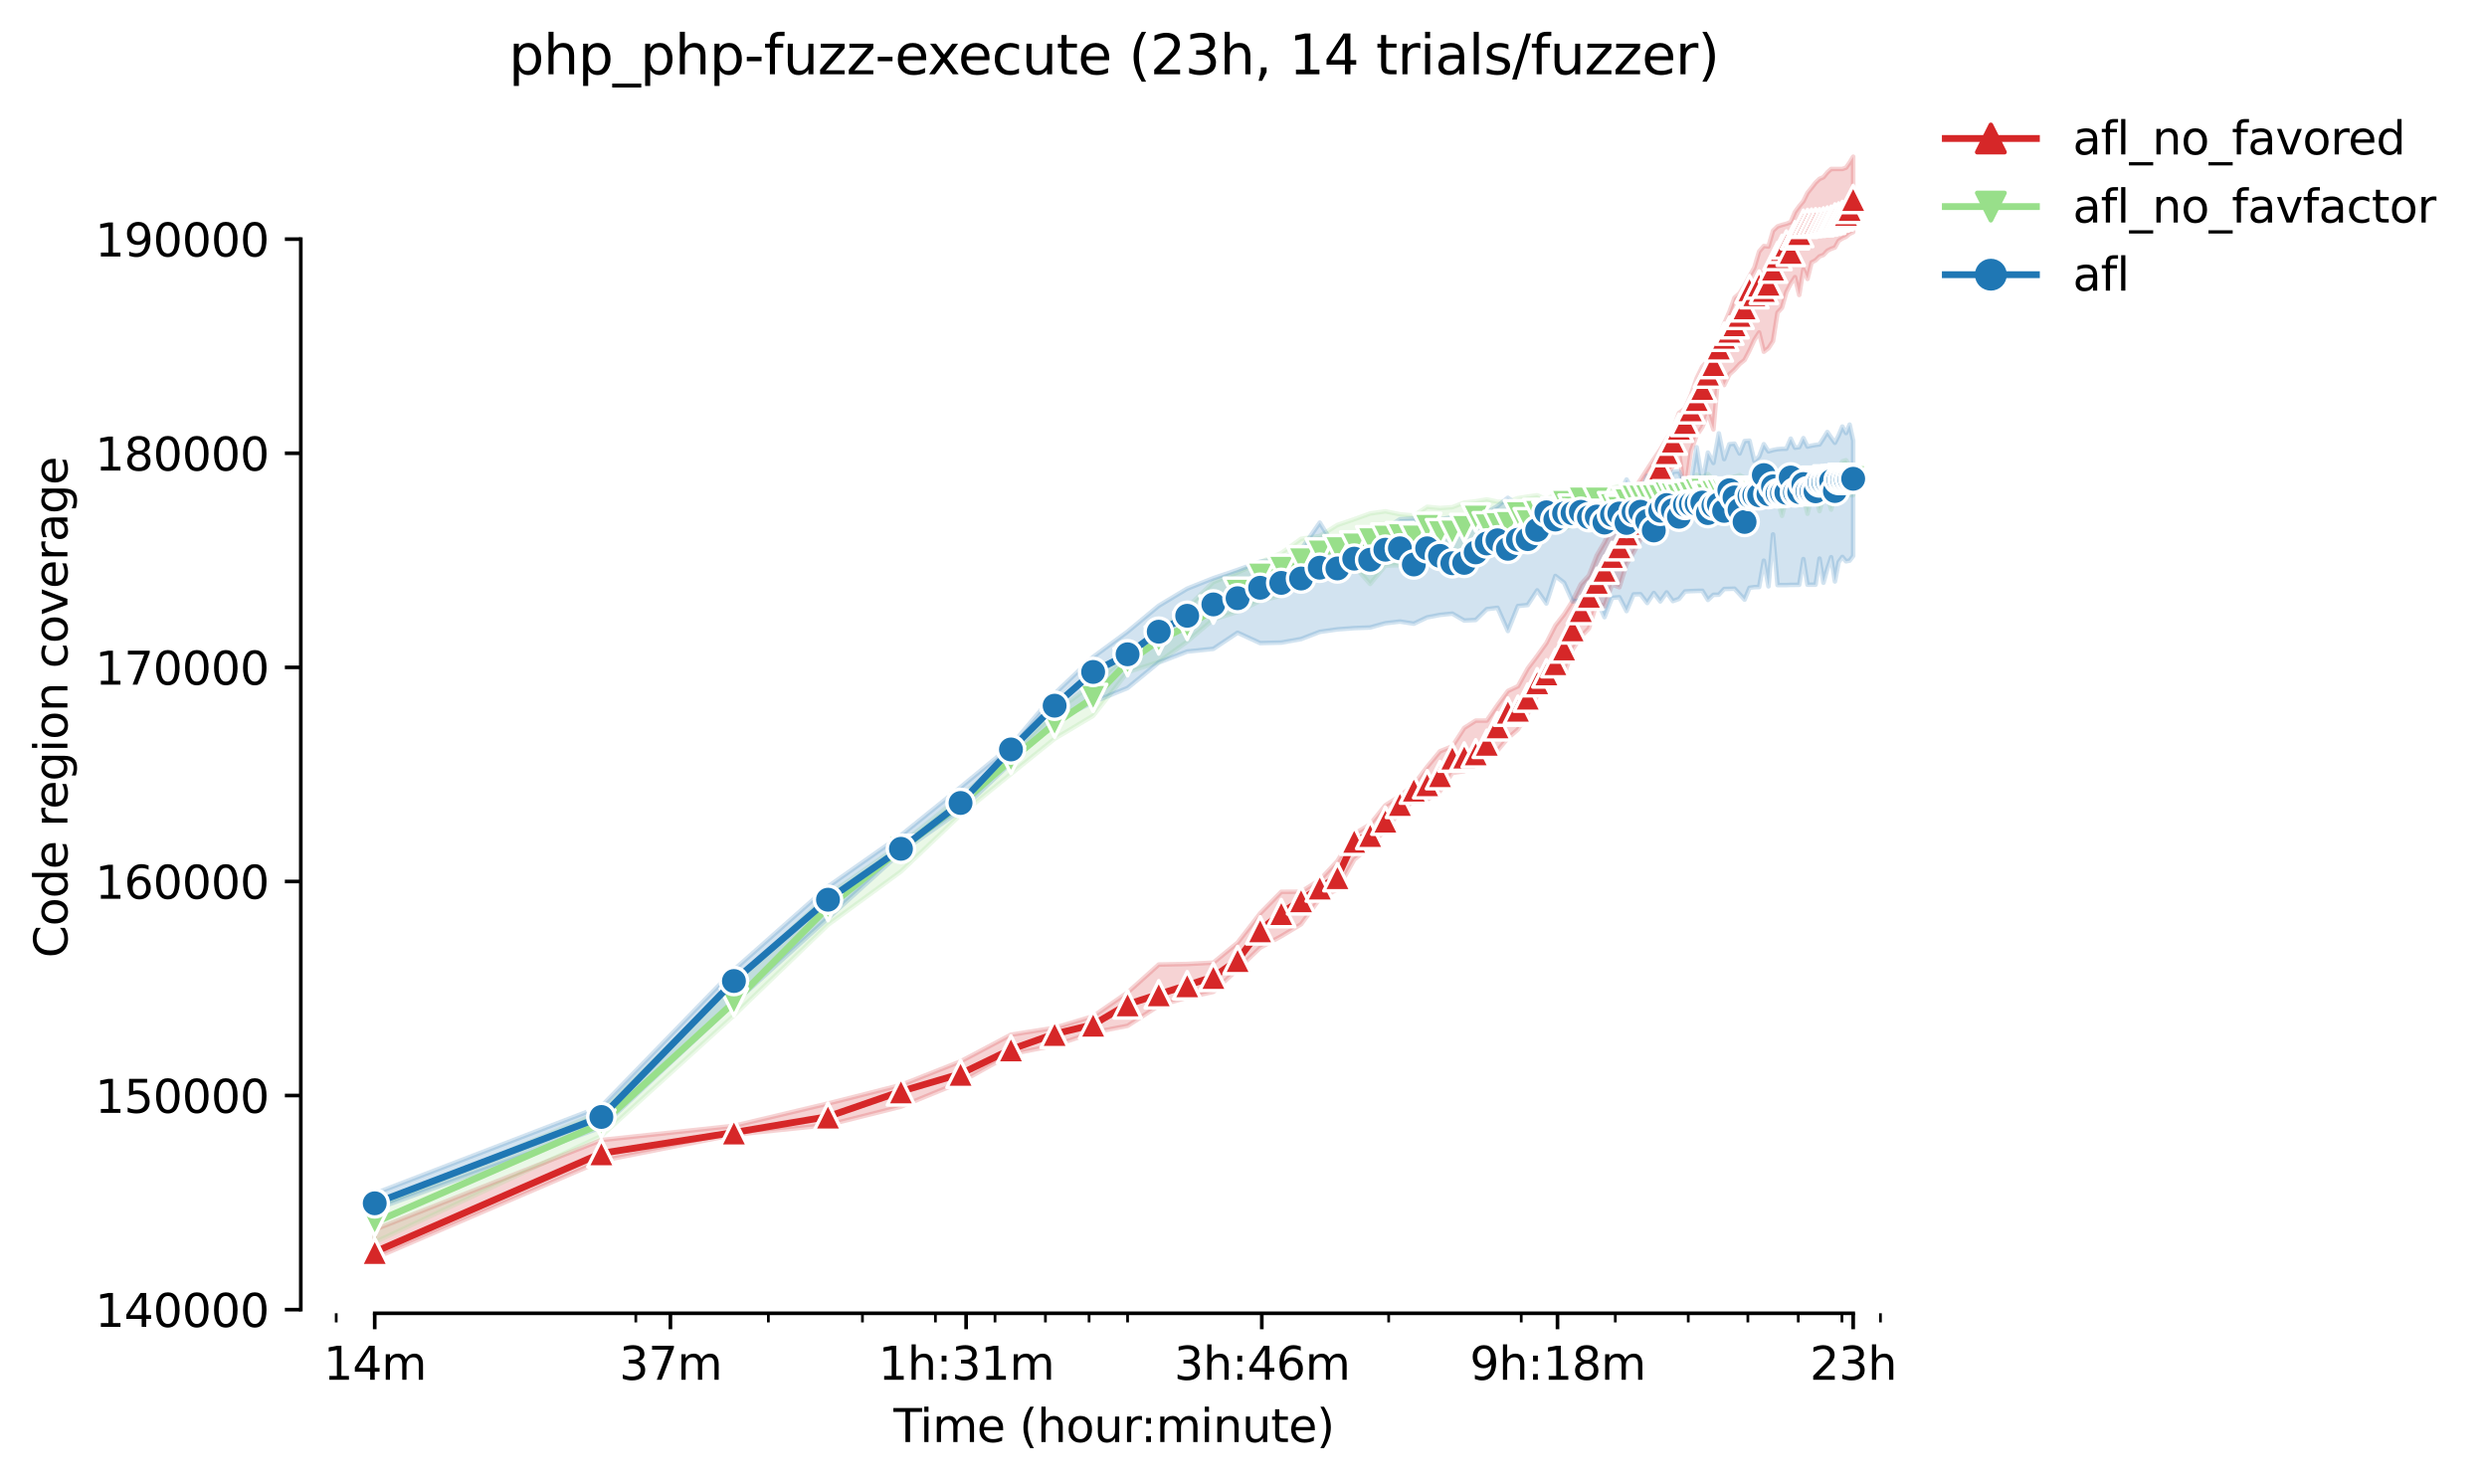 <?xml version="1.0" encoding="utf-8" standalone="no"?>
<!DOCTYPE svg PUBLIC "-//W3C//DTD SVG 1.1//EN"
  "http://www.w3.org/Graphics/SVG/1.1/DTD/svg11.dtd">
<svg height="325.986pt" version="1.1" viewBox="0 0 546.12 325.986" width="546.12pt" xmlns="http://www.w3.org/2000/svg" xmlns:xlink="http://www.w3.org/1999/xlink">
 <defs>
  <style type="text/css">*{stroke-linecap:butt;stroke-linejoin:round;}</style>
 </defs>
 <g id="figure_1">
  <g id="patch_1">
   <path d="M 0 325.986 
L 546.12 325.986 
L 546.12 0 
L 0 0 
z
" style="fill:#ffffff;"/>
  </g>
  <g id="axes_1">
   <g id="patch_2">
    <path d="M 66.053 288.43 
L 423.173 288.43 
L 423.173 22.318 
L 66.053 22.318 
z
" style="fill:#ffffff;"/>
   </g>
   <g id="PolyCollection_1">
    <defs>
     <path d="M 82.286 -55.945 
L 82.286 -49.652 
L 132.052 -71.036 
L 161.164 -76.768 
L 181.819 -78.921 
L 197.84 -82.946 
L 210.93 -88.316 
L 221.998 -94.48 
L 231.585 -96.394 
L 240.042 -99.239 
L 247.606 -100.687 
L 254.449 -105.107 
L 260.697 -106.903 
L 266.444 -108.145 
L 271.764 -113.124 
L 276.718 -117.847 
L 281.352 -120.365 
L 285.704 -123.003 
L 289.808 -128.646 
L 293.69 -130.681 
L 297.373 -137.189 
L 300.876 -140.18 
L 304.216 -143.725 
L 307.407 -147.684 
L 310.463 -150.19 
L 313.394 -150.364 
L 316.21 -152.226 
L 318.92 -156.233 
L 321.531 -156.614 
L 324.05 -159.235 
L 326.484 -160.041 
L 328.839 -161.165 
L 331.118 -163.869 
L 333.327 -165.785 
L 335.471 -169.253 
L 337.552 -173.238 
L 339.575 -174.397 
L 341.542 -178.215 
L 343.457 -177.66 
L 345.322 -183.321 
L 347.139 -186.161 
L 348.912 -187.969 
L 350.642 -193.567 
L 352.332 -192.817 
L 353.982 -197.62 
L 355.596 -197.009 
L 357.174 -202.073 
L 358.718 -204.629 
L 360.23 -207.504 
L 361.71 -212.207 
L 363.161 -212.018 
L 364.582 -215.676 
L 365.977 -221.544 
L 367.344 -223.623 
L 368.686 -226.632 
L 370.004 -217.543 
L 371.297 -226.92 
L 372.568 -230.366 
L 373.817 -232.213 
L 375.044 -235.289 
L 376.251 -231.677 
L 377.438 -245.022 
L 378.605 -241.415 
L 379.754 -243.766 
L 380.885 -244.787 
L 381.998 -246.033 
L 383.094 -246.926 
L 384.174 -249.004 
L 385.237 -251.326 
L 386.285 -252.976 
L 387.319 -248.736 
L 388.337 -249.517 
L 389.341 -251.069 
L 390.331 -257.339 
L 391.308 -258.397 
L 392.272 -261.853 
L 393.223 -263.68 
L 394.162 -265.128 
L 395.088 -261.202 
L 396.003 -266.816 
L 396.906 -264.733 
L 397.798 -268.335 
L 398.679 -268.819 
L 399.549 -269.67 
L 400.409 -269.994 
L 401.259 -270.911 
L 402.098 -271.347 
L 402.928 -271.635 
L 403.749 -273.107 
L 404.56 -273.62 
L 405.362 -273.972 
L 406.156 -274.64 
L 406.94 -275.016 
L 406.94 -291.572 
L 406.94 -291.572 
L 406.156 -290.274 
L 405.362 -289.154 
L 404.56 -288.878 
L 403.749 -288.878 
L 402.928 -288.878 
L 402.098 -288.873 
L 401.259 -288.112 
L 400.409 -287.069 
L 399.549 -286.701 
L 398.679 -285.869 
L 397.798 -284.742 
L 396.906 -283.616 
L 396.003 -281.797 
L 395.088 -280.692 
L 394.162 -279.428 
L 393.223 -277.212 
L 392.272 -276.836 
L 391.308 -276.587 
L 390.331 -276.258 
L 389.341 -275.308 
L 388.337 -271.847 
L 387.319 -271.951 
L 386.285 -270.733 
L 385.237 -267.22 
L 384.174 -265.335 
L 383.094 -263.278 
L 381.998 -261.582 
L 380.885 -260.59 
L 379.754 -257.487 
L 378.605 -254.852 
L 377.438 -251.779 
L 376.251 -248.774 
L 375.044 -246.879 
L 373.817 -245.459 
L 372.568 -242.915 
L 371.297 -239.191 
L 370.004 -236.224 
L 368.686 -235.274 
L 367.344 -231.532 
L 365.977 -229.547 
L 364.582 -227.257 
L 363.161 -225.146 
L 361.71 -222.936 
L 360.23 -220.623 
L 358.718 -218.352 
L 357.174 -215.563 
L 355.596 -212.86 
L 353.982 -210.278 
L 352.332 -206.907 
L 350.642 -204.015 
L 348.912 -199.586 
L 347.139 -197.672 
L 345.322 -193.995 
L 343.457 -191.07 
L 341.542 -188.606 
L 339.575 -184.777 
L 337.552 -181.944 
L 335.471 -179.174 
L 333.327 -175.276 
L 331.118 -174.227 
L 328.839 -171.157 
L 326.484 -167.734 
L 324.05 -167.72 
L 321.531 -166.107 
L 318.92 -162.073 
L 316.21 -160.986 
L 313.394 -157.573 
L 310.463 -153.67 
L 307.407 -151.136 
L 304.216 -149.128 
L 300.876 -144.948 
L 297.373 -142.836 
L 293.69 -136.893 
L 289.808 -132.732 
L 285.704 -130.15 
L 281.352 -130.122 
L 276.718 -125.392 
L 271.764 -118.955 
L 266.444 -114.569 
L 260.697 -114.272 
L 254.449 -114.149 
L 247.606 -108.004 
L 240.042 -102.789 
L 231.585 -100.259 
L 221.998 -98.74 
L 210.93 -92.877 
L 197.84 -87.695 
L 181.819 -83.628 
L 161.164 -78.724 
L 132.052 -75.606 
L 82.286 -55.945 
z
" id="m93717c6ca1" style="stroke:#d62728;stroke-opacity:0.2;"/>
    </defs>
    <g clip-path="url(#pe698bab15e)">
     <use style="fill:#d62728;fill-opacity:0.2;stroke:#d62728;stroke-opacity:0.2;" x="0" xlink:href="#m93717c6ca1" y="325.986"/>
    </g>
   </g>
   <g id="PolyCollection_2">
    <defs>
     <path d="M 82.286 -60.757 
L 82.286 -53.159 
L 132.052 -76.504 
L 161.164 -102.968 
L 181.819 -122.862 
L 197.84 -134.58 
L 210.93 -147.026 
L 221.998 -156.015 
L 231.585 -163.732 
L 240.042 -168.782 
L 247.606 -178.384 
L 254.449 -180.585 
L 260.697 -185.075 
L 266.444 -189.942 
L 271.764 -191.63 
L 276.718 -194.014 
L 281.352 -195.185 
L 285.704 -198.476 
L 289.808 -199.242 
L 293.69 -201.542 
L 297.373 -201.654 
L 300.876 -197.728 
L 304.216 -201.767 
L 307.407 -201.857 
L 310.463 -202.115 
L 313.394 -202.261 
L 316.21 -202.43 
L 318.92 -200.82 
L 321.531 -203.954 
L 324.05 -204.25 
L 326.484 -205.223 
L 328.839 -205.755 
L 331.118 -207.73 
L 333.327 -208.2 
L 335.471 -209.733 
L 337.552 -209.056 
L 339.575 -209.709 
L 341.542 -209.836 
L 343.457 -209.86 
L 345.322 -210.523 
L 347.139 -210.828 
L 348.912 -209.625 
L 350.642 -211.515 
L 352.332 -211.703 
L 353.982 -212.084 
L 355.596 -211.952 
L 357.174 -212.173 
L 358.718 -213.071 
L 360.23 -212.441 
L 361.71 -213.349 
L 363.161 -212.573 
L 364.582 -212.573 
L 365.977 -212.587 
L 367.344 -212.592 
L 368.686 -212.61 
L 370.004 -212.625 
L 371.297 -212.634 
L 372.568 -212.662 
L 373.817 -213.335 
L 375.044 -210.88 
L 376.251 -214.103 
L 377.438 -213.532 
L 378.605 -213.532 
L 379.754 -213.885 
L 380.885 -213.816 
L 381.998 -211.632 
L 383.094 -215.169 
L 384.174 -214.872 
L 385.237 -214.872 
L 386.285 -215.389 
L 387.319 -215.711 
L 388.337 -215.69 
L 389.341 -216.045 
L 390.331 -215.954 
L 391.308 -212.695 
L 392.272 -216.297 
L 393.223 -216.311 
L 394.162 -216.424 
L 395.088 -214.917 
L 396.003 -216.882 
L 396.906 -213.156 
L 397.798 -216.823 
L 398.679 -216.885 
L 399.549 -213.73 
L 400.409 -216.974 
L 401.259 -216.979 
L 402.098 -214.063 
L 402.928 -217.204 
L 403.749 -217.204 
L 404.56 -217.204 
L 405.362 -217.223 
L 406.156 -217.223 
L 406.94 -217.228 
L 406.94 -223.775 
L 406.94 -223.775 
L 406.156 -223.764 
L 405.362 -224.906 
L 404.56 -224.643 
L 403.749 -223.176 
L 402.928 -222.941 
L 402.098 -221.305 
L 401.259 -222.696 
L 400.409 -221.013 
L 399.549 -222.645 
L 398.679 -222.64 
L 397.798 -221.772 
L 396.906 -220.905 
L 396.003 -222.64 
L 395.088 -222.64 
L 394.162 -222.64 
L 393.223 -220.646 
L 392.272 -222.546 
L 391.308 -221.471 
L 390.331 -221.24 
L 389.341 -221.429 
L 388.337 -222.593 
L 387.319 -221.298 
L 386.285 -222.047 
L 385.237 -222.038 
L 384.174 -219.852 
L 383.094 -221.034 
L 381.998 -221.648 
L 380.885 -221.258 
L 379.754 -221.253 
L 378.605 -220.566 
L 377.438 -220.529 
L 376.251 -220.526 
L 375.044 -221.859 
L 373.817 -221.235 
L 372.568 -221.714 
L 371.297 -220.257 
L 370.004 -220.472 
L 368.686 -219.593 
L 367.344 -219.91 
L 365.977 -219.777 
L 364.582 -219.537 
L 363.161 -219.626 
L 361.71 -219.488 
L 360.23 -219.48 
L 358.718 -219.461 
L 357.174 -219.41 
L 355.596 -219.236 
L 353.982 -218.822 
L 352.332 -218.183 
L 350.642 -219.165 
L 348.912 -218.182 
L 347.139 -217.745 
L 345.322 -217.595 
L 343.457 -216.885 
L 341.542 -217.468 
L 339.575 -216.273 
L 337.552 -217.218 
L 335.471 -216.918 
L 333.327 -216.574 
L 331.118 -215.808 
L 328.839 -215.798 
L 326.484 -216.306 
L 324.05 -215.888 
L 321.531 -215.607 
L 318.92 -214.59 
L 316.21 -214.404 
L 313.394 -214.684 
L 310.463 -212.756 
L 307.407 -213.036 
L 304.216 -213.687 
L 300.876 -213.217 
L 297.373 -211.95 
L 293.69 -210.697 
L 289.808 -208.256 
L 285.704 -207.65 
L 281.352 -204.509 
L 276.718 -202.51 
L 271.764 -200.272 
L 266.444 -198.166 
L 260.697 -192.551 
L 254.449 -187.074 
L 247.606 -181.938 
L 240.042 -175.901 
L 231.585 -169.492 
L 221.998 -160.236 
L 210.93 -151.084 
L 197.84 -140.556 
L 181.819 -129.379 
L 161.164 -110.214 
L 132.052 -81.827 
L 82.286 -60.757 
z
" id="m457ec86e68" style="stroke:#98df8a;stroke-opacity:0.2;"/>
    </defs>
    <g clip-path="url(#pe698bab15e)">
     <use style="fill:#98df8a;fill-opacity:0.2;stroke:#98df8a;stroke-opacity:0.2;" x="0" xlink:href="#m457ec86e68" y="325.986"/>
    </g>
   </g>
   <g id="PolyCollection_3">
    <defs>
     <path d="M 82.286 -63.861 
L 82.286 -60.367 
L 132.052 -78.409 
L 161.164 -105.643 
L 181.819 -124.339 
L 197.84 -138.826 
L 210.93 -147.995 
L 221.998 -158.471 
L 231.585 -167.645 
L 240.042 -171.792 
L 247.606 -174.89 
L 254.449 -180.498 
L 260.697 -182.898 
L 266.444 -183.486 
L 271.764 -187.026 
L 276.718 -184.746 
L 281.352 -184.859 
L 285.704 -185.635 
L 289.808 -187.21 
L 293.69 -187.76 
L 297.373 -188.037 
L 300.876 -188.178 
L 304.216 -189.105 
L 307.407 -189.481 
L 310.463 -189.006 
L 313.394 -190.398 
L 316.21 -190.934 
L 318.92 -191.216 
L 321.531 -189.697 
L 324.05 -189.824 
L 326.484 -192.203 
L 328.839 -192.495 
L 331.118 -187.396 
L 333.327 -192.895 
L 335.471 -193.106 
L 337.552 -196.326 
L 339.575 -193.44 
L 341.542 -199.492 
L 343.457 -197.995 
L 345.322 -193.901 
L 347.139 -194.117 
L 348.912 -194.136 
L 350.642 -194.277 
L 352.332 -190.435 
L 353.982 -194.681 
L 355.596 -194.818 
L 357.174 -191.776 
L 358.718 -195.438 
L 360.23 -195.476 
L 361.71 -193.548 
L 363.161 -195.758 
L 364.582 -193.892 
L 365.977 -195.88 
L 367.344 -193.971 
L 368.686 -194.453 
L 370.004 -196.083 
L 371.297 -196.163 
L 372.568 -196.21 
L 373.817 -196.233 
L 375.044 -194.23 
L 376.251 -195.356 
L 377.438 -195.37 
L 378.605 -196.628 
L 379.754 -196.661 
L 380.885 -196.699 
L 381.998 -195.495 
L 383.094 -194.286 
L 384.174 -196.887 
L 385.237 -197.037 
L 386.285 -197.061 
L 387.319 -202.851 
L 388.337 -197.206 
L 389.341 -208.623 
L 390.331 -197.489 
L 391.308 -197.489 
L 392.272 -197.489 
L 393.223 -197.531 
L 394.162 -197.536 
L 395.088 -197.545 
L 396.003 -203.199 
L 396.906 -197.569 
L 397.798 -197.569 
L 398.679 -197.578 
L 399.549 -203.312 
L 400.409 -197.996 
L 401.259 -201.066 
L 402.098 -203.606 
L 402.928 -198.283 
L 403.749 -202.548 
L 404.56 -203.674 
L 405.362 -202.706 
L 406.156 -202.861 
L 406.94 -203.906 
L 406.94 -229.19 
L 406.94 -229.19 
L 406.156 -232.731 
L 405.362 -230.876 
L 404.56 -232.303 
L 403.749 -230.354 
L 402.928 -228.734 
L 402.098 -229.883 
L 401.259 -231.113 
L 400.409 -229.7 
L 399.549 -228.372 
L 398.679 -228.264 
L 397.798 -228.108 
L 396.906 -227.902 
L 396.003 -229.764 
L 395.088 -227.779 
L 394.162 -227.657 
L 393.223 -229.651 
L 392.272 -227.427 
L 391.308 -227.422 
L 390.331 -227.333 
L 389.341 -227.14 
L 388.337 -226.848 
L 387.319 -228.433 
L 386.285 -225.706 
L 385.237 -224.751 
L 384.174 -229.199 
L 383.094 -229.124 
L 381.998 -226.378 
L 380.885 -228.546 
L 379.754 -228.433 
L 378.605 -225.151 
L 377.438 -230.807 
L 376.251 -224.312 
L 375.044 -226.591 
L 373.817 -219.997 
L 372.568 -227.76 
L 371.297 -219.861 
L 370.004 -219.457 
L 368.686 -222.464 
L 367.344 -222.36 
L 365.977 -218.817 
L 364.582 -221.975 
L 363.161 -218.403 
L 361.71 -221.486 
L 360.23 -217.853 
L 358.718 -217.811 
L 357.174 -220.674 
L 355.596 -217.327 
L 353.982 -217.096 
L 352.332 -216.116 
L 350.642 -216.96 
L 348.912 -216.8 
L 347.139 -216.494 
L 345.322 -216.386 
L 343.457 -216.32 
L 341.542 -216.118 
L 339.575 -216.146 
L 337.552 -216.062 
L 335.471 -215.192 
L 333.327 -214.961 
L 331.118 -216.661 
L 328.839 -214.844 
L 326.484 -213.433 
L 324.05 -212.909 
L 321.531 -212.69 
L 318.92 -212.422 
L 316.21 -211.915 
L 313.394 -212.089 
L 310.463 -212.103 
L 307.407 -211.929 
L 304.216 -209.879 
L 300.876 -209.223 
L 297.373 -206.865 
L 293.69 -204.88 
L 289.808 -211.209 
L 285.704 -205.289 
L 281.352 -203.329 
L 276.718 -202.633 
L 271.764 -200.813 
L 266.444 -199.005 
L 260.697 -196.703 
L 254.449 -192.945 
L 247.606 -187.262 
L 240.042 -181.704 
L 231.585 -173.635 
L 221.998 -162.214 
L 210.93 -153.096 
L 197.84 -142.54 
L 181.819 -131.283 
L 161.164 -112.988 
L 132.052 -83.012 
L 82.286 -63.861 
z
" id="ma6a07cedd8" style="stroke:#1f77b4;stroke-opacity:0.2;"/>
    </defs>
    <g clip-path="url(#pe698bab15e)">
     <use style="fill:#1f77b4;fill-opacity:0.2;stroke:#1f77b4;stroke-opacity:0.2;" x="0" xlink:href="#ma6a07cedd8" y="325.986"/>
    </g>
   </g>
   <g id="matplotlib.axis_1">
    <g id="xtick_1">
     <g id="line2d_1">
      <defs>
       <path d="M 0 0 
L 0 3.5 
" id="m20c0e91cba" style="stroke:#000000;stroke-width:0.8;"/>
      </defs>
      <g>
       <use style="stroke:#000000;stroke-width:0.8;" x="82.286" xlink:href="#m20c0e91cba" y="288.43"/>
      </g>
     </g>
     <g id="text_1">
      <!-- 14m -->
      <g transform="translate(71.053 303.029)scale(0.1 -0.1)">
       <defs>
        <path d="M 794 531 
L 1825 531 
L 1825 4091 
L 703 3866 
L 703 4441 
L 1819 4666 
L 2450 4666 
L 2450 531 
L 3481 531 
L 3481 0 
L 794 0 
L 794 531 
z
" id="DejaVuSans-31" transform="scale(0.016)"/>
        <path d="M 2419 4116 
L 825 1625 
L 2419 1625 
L 2419 4116 
z
M 2253 4666 
L 3047 4666 
L 3047 1625 
L 3713 1625 
L 3713 1100 
L 3047 1100 
L 3047 0 
L 2419 0 
L 2419 1100 
L 313 1100 
L 313 1709 
L 2253 4666 
z
" id="DejaVuSans-34" transform="scale(0.016)"/>
        <path d="M 3328 2828 
Q 3544 3216 3844 3400 
Q 4144 3584 4550 3584 
Q 5097 3584 5394 3201 
Q 5691 2819 5691 2113 
L 5691 0 
L 5113 0 
L 5113 2094 
Q 5113 2597 4934 2840 
Q 4756 3084 4391 3084 
Q 3944 3084 3684 2787 
Q 3425 2491 3425 1978 
L 3425 0 
L 2847 0 
L 2847 2094 
Q 2847 2600 2669 2842 
Q 2491 3084 2119 3084 
Q 1678 3084 1418 2786 
Q 1159 2488 1159 1978 
L 1159 0 
L 581 0 
L 581 3500 
L 1159 3500 
L 1159 2956 
Q 1356 3278 1631 3431 
Q 1906 3584 2284 3584 
Q 2666 3584 2933 3390 
Q 3200 3197 3328 2828 
z
" id="DejaVuSans-6d" transform="scale(0.016)"/>
       </defs>
       <use xlink:href="#DejaVuSans-31"/>
       <use x="63.623" xlink:href="#DejaVuSans-34"/>
       <use x="127.246" xlink:href="#DejaVuSans-6d"/>
      </g>
     </g>
    </g>
    <g id="xtick_2">
     <g id="line2d_2">
      <g>
       <use style="stroke:#000000;stroke-width:0.8;" x="147.217" xlink:href="#m20c0e91cba" y="288.43"/>
      </g>
     </g>
     <g id="text_2">
      <!-- 37m -->
      <g transform="translate(135.984 303.029)scale(0.1 -0.1)">
       <defs>
        <path d="M 2597 2516 
Q 3050 2419 3304 2112 
Q 3559 1806 3559 1356 
Q 3559 666 3084 287 
Q 2609 -91 1734 -91 
Q 1441 -91 1130 -33 
Q 819 25 488 141 
L 488 750 
Q 750 597 1062 519 
Q 1375 441 1716 441 
Q 2309 441 2620 675 
Q 2931 909 2931 1356 
Q 2931 1769 2642 2001 
Q 2353 2234 1838 2234 
L 1294 2234 
L 1294 2753 
L 1863 2753 
Q 2328 2753 2575 2939 
Q 2822 3125 2822 3475 
Q 2822 3834 2567 4026 
Q 2313 4219 1838 4219 
Q 1578 4219 1281 4162 
Q 984 4106 628 3988 
L 628 4550 
Q 988 4650 1302 4700 
Q 1616 4750 1894 4750 
Q 2613 4750 3031 4423 
Q 3450 4097 3450 3541 
Q 3450 3153 3228 2886 
Q 3006 2619 2597 2516 
z
" id="DejaVuSans-33" transform="scale(0.016)"/>
        <path d="M 525 4666 
L 3525 4666 
L 3525 4397 
L 1831 0 
L 1172 0 
L 2766 4134 
L 525 4134 
L 525 4666 
z
" id="DejaVuSans-37" transform="scale(0.016)"/>
       </defs>
       <use xlink:href="#DejaVuSans-33"/>
       <use x="63.623" xlink:href="#DejaVuSans-37"/>
       <use x="127.246" xlink:href="#DejaVuSans-6d"/>
      </g>
     </g>
    </g>
    <g id="xtick_3">
     <g id="line2d_3">
      <g>
       <use style="stroke:#000000;stroke-width:0.8;" x="212.148" xlink:href="#m20c0e91cba" y="288.43"/>
      </g>
     </g>
     <g id="text_3">
      <!-- 1h:31m -->
      <g transform="translate(192.881 303.029)scale(0.1 -0.1)">
       <defs>
        <path d="M 3513 2113 
L 3513 0 
L 2938 0 
L 2938 2094 
Q 2938 2591 2744 2837 
Q 2550 3084 2163 3084 
Q 1697 3084 1428 2787 
Q 1159 2491 1159 1978 
L 1159 0 
L 581 0 
L 581 4863 
L 1159 4863 
L 1159 2956 
Q 1366 3272 1645 3428 
Q 1925 3584 2291 3584 
Q 2894 3584 3203 3211 
Q 3513 2838 3513 2113 
z
" id="DejaVuSans-68" transform="scale(0.016)"/>
        <path d="M 750 794 
L 1409 794 
L 1409 0 
L 750 0 
L 750 794 
z
M 750 3309 
L 1409 3309 
L 1409 2516 
L 750 2516 
L 750 3309 
z
" id="DejaVuSans-3a" transform="scale(0.016)"/>
       </defs>
       <use xlink:href="#DejaVuSans-31"/>
       <use x="63.623" xlink:href="#DejaVuSans-68"/>
       <use x="127.002" xlink:href="#DejaVuSans-3a"/>
       <use x="160.693" xlink:href="#DejaVuSans-33"/>
       <use x="224.316" xlink:href="#DejaVuSans-31"/>
       <use x="287.939" xlink:href="#DejaVuSans-6d"/>
      </g>
     </g>
    </g>
    <g id="xtick_4">
     <g id="line2d_4">
      <g>
       <use style="stroke:#000000;stroke-width:0.8;" x="277.079" xlink:href="#m20c0e91cba" y="288.43"/>
      </g>
     </g>
     <g id="text_4">
      <!-- 3h:46m -->
      <g transform="translate(257.812 303.029)scale(0.1 -0.1)">
       <defs>
        <path d="M 2113 2584 
Q 1688 2584 1439 2293 
Q 1191 2003 1191 1497 
Q 1191 994 1439 701 
Q 1688 409 2113 409 
Q 2538 409 2786 701 
Q 3034 994 3034 1497 
Q 3034 2003 2786 2293 
Q 2538 2584 2113 2584 
z
M 3366 4563 
L 3366 3988 
Q 3128 4100 2886 4159 
Q 2644 4219 2406 4219 
Q 1781 4219 1451 3797 
Q 1122 3375 1075 2522 
Q 1259 2794 1537 2939 
Q 1816 3084 2150 3084 
Q 2853 3084 3261 2657 
Q 3669 2231 3669 1497 
Q 3669 778 3244 343 
Q 2819 -91 2113 -91 
Q 1303 -91 875 529 
Q 447 1150 447 2328 
Q 447 3434 972 4092 
Q 1497 4750 2381 4750 
Q 2619 4750 2861 4703 
Q 3103 4656 3366 4563 
z
" id="DejaVuSans-36" transform="scale(0.016)"/>
       </defs>
       <use xlink:href="#DejaVuSans-33"/>
       <use x="63.623" xlink:href="#DejaVuSans-68"/>
       <use x="127.002" xlink:href="#DejaVuSans-3a"/>
       <use x="160.693" xlink:href="#DejaVuSans-34"/>
       <use x="224.316" xlink:href="#DejaVuSans-36"/>
       <use x="287.939" xlink:href="#DejaVuSans-6d"/>
      </g>
     </g>
    </g>
    <g id="xtick_5">
     <g id="line2d_5">
      <g>
       <use style="stroke:#000000;stroke-width:0.8;" x="342.01" xlink:href="#m20c0e91cba" y="288.43"/>
      </g>
     </g>
     <g id="text_5">
      <!-- 9h:18m -->
      <g transform="translate(322.743 303.029)scale(0.1 -0.1)">
       <defs>
        <path d="M 703 97 
L 703 672 
Q 941 559 1184 500 
Q 1428 441 1663 441 
Q 2288 441 2617 861 
Q 2947 1281 2994 2138 
Q 2813 1869 2534 1725 
Q 2256 1581 1919 1581 
Q 1219 1581 811 2004 
Q 403 2428 403 3163 
Q 403 3881 828 4315 
Q 1253 4750 1959 4750 
Q 2769 4750 3195 4129 
Q 3622 3509 3622 2328 
Q 3622 1225 3098 567 
Q 2575 -91 1691 -91 
Q 1453 -91 1209 -44 
Q 966 3 703 97 
z
M 1959 2075 
Q 2384 2075 2632 2365 
Q 2881 2656 2881 3163 
Q 2881 3666 2632 3958 
Q 2384 4250 1959 4250 
Q 1534 4250 1286 3958 
Q 1038 3666 1038 3163 
Q 1038 2656 1286 2365 
Q 1534 2075 1959 2075 
z
" id="DejaVuSans-39" transform="scale(0.016)"/>
        <path d="M 2034 2216 
Q 1584 2216 1326 1975 
Q 1069 1734 1069 1313 
Q 1069 891 1326 650 
Q 1584 409 2034 409 
Q 2484 409 2743 651 
Q 3003 894 3003 1313 
Q 3003 1734 2745 1975 
Q 2488 2216 2034 2216 
z
M 1403 2484 
Q 997 2584 770 2862 
Q 544 3141 544 3541 
Q 544 4100 942 4425 
Q 1341 4750 2034 4750 
Q 2731 4750 3128 4425 
Q 3525 4100 3525 3541 
Q 3525 3141 3298 2862 
Q 3072 2584 2669 2484 
Q 3125 2378 3379 2068 
Q 3634 1759 3634 1313 
Q 3634 634 3220 271 
Q 2806 -91 2034 -91 
Q 1263 -91 848 271 
Q 434 634 434 1313 
Q 434 1759 690 2068 
Q 947 2378 1403 2484 
z
M 1172 3481 
Q 1172 3119 1398 2916 
Q 1625 2713 2034 2713 
Q 2441 2713 2670 2916 
Q 2900 3119 2900 3481 
Q 2900 3844 2670 4047 
Q 2441 4250 2034 4250 
Q 1625 4250 1398 4047 
Q 1172 3844 1172 3481 
z
" id="DejaVuSans-38" transform="scale(0.016)"/>
       </defs>
       <use xlink:href="#DejaVuSans-39"/>
       <use x="63.623" xlink:href="#DejaVuSans-68"/>
       <use x="127.002" xlink:href="#DejaVuSans-3a"/>
       <use x="160.693" xlink:href="#DejaVuSans-31"/>
       <use x="224.316" xlink:href="#DejaVuSans-38"/>
       <use x="287.939" xlink:href="#DejaVuSans-6d"/>
      </g>
     </g>
    </g>
    <g id="xtick_6">
     <g id="line2d_6">
      <g>
       <use style="stroke:#000000;stroke-width:0.8;" x="406.941" xlink:href="#m20c0e91cba" y="288.43"/>
      </g>
     </g>
     <g id="text_6">
      <!-- 23h -->
      <g transform="translate(397.41 303.029)scale(0.1 -0.1)">
       <defs>
        <path d="M 1228 531 
L 3431 531 
L 3431 0 
L 469 0 
L 469 531 
Q 828 903 1448 1529 
Q 2069 2156 2228 2338 
Q 2531 2678 2651 2914 
Q 2772 3150 2772 3378 
Q 2772 3750 2511 3984 
Q 2250 4219 1831 4219 
Q 1534 4219 1204 4116 
Q 875 4013 500 3803 
L 500 4441 
Q 881 4594 1212 4672 
Q 1544 4750 1819 4750 
Q 2544 4750 2975 4387 
Q 3406 4025 3406 3419 
Q 3406 3131 3298 2873 
Q 3191 2616 2906 2266 
Q 2828 2175 2409 1742 
Q 1991 1309 1228 531 
z
" id="DejaVuSans-32" transform="scale(0.016)"/>
       </defs>
       <use xlink:href="#DejaVuSans-32"/>
       <use x="63.623" xlink:href="#DejaVuSans-33"/>
       <use x="127.246" xlink:href="#DejaVuSans-68"/>
      </g>
     </g>
    </g>
    <g id="xtick_7">
     <g id="line2d_7">
      <defs>
       <path d="M 0 0 
L 0 2 
" id="m8f3de0bbfb" style="stroke:#000000;stroke-width:0.6;"/>
      </defs>
      <g>
       <use style="stroke:#000000;stroke-width:0.6;" x="73.829" xlink:href="#m8f3de0bbfb" y="288.43"/>
      </g>
     </g>
    </g>
    <g id="xtick_8">
     <g id="line2d_8">
      <g>
       <use style="stroke:#000000;stroke-width:0.6;" x="139.617" xlink:href="#m8f3de0bbfb" y="288.43"/>
      </g>
     </g>
    </g>
    <g id="xtick_9">
     <g id="line2d_9">
      <g>
       <use style="stroke:#000000;stroke-width:0.6;" x="168.728" xlink:href="#m8f3de0bbfb" y="288.43"/>
      </g>
     </g>
    </g>
    <g id="xtick_10">
     <g id="line2d_10">
      <g>
       <use style="stroke:#000000;stroke-width:0.6;" x="189.383" xlink:href="#m8f3de0bbfb" y="288.43"/>
      </g>
     </g>
    </g>
    <g id="xtick_11">
     <g id="line2d_11">
      <g>
       <use style="stroke:#000000;stroke-width:0.6;" x="205.405" xlink:href="#m8f3de0bbfb" y="288.43"/>
      </g>
     </g>
    </g>
    <g id="xtick_12">
     <g id="line2d_12">
      <g>
       <use style="stroke:#000000;stroke-width:0.6;" x="218.495" xlink:href="#m8f3de0bbfb" y="288.43"/>
      </g>
     </g>
    </g>
    <g id="xtick_13">
     <g id="line2d_13">
      <g>
       <use style="stroke:#000000;stroke-width:0.6;" x="229.563" xlink:href="#m8f3de0bbfb" y="288.43"/>
      </g>
     </g>
    </g>
    <g id="xtick_14">
     <g id="line2d_14">
      <g>
       <use style="stroke:#000000;stroke-width:0.6;" x="239.15" xlink:href="#m8f3de0bbfb" y="288.43"/>
      </g>
     </g>
    </g>
    <g id="xtick_15">
     <g id="line2d_15">
      <g>
       <use style="stroke:#000000;stroke-width:0.6;" x="247.606" xlink:href="#m8f3de0bbfb" y="288.43"/>
      </g>
     </g>
    </g>
    <g id="xtick_16">
     <g id="line2d_16">
      <g>
       <use style="stroke:#000000;stroke-width:0.6;" x="304.938" xlink:href="#m8f3de0bbfb" y="288.43"/>
      </g>
     </g>
    </g>
    <g id="xtick_17">
     <g id="line2d_17">
      <g>
       <use style="stroke:#000000;stroke-width:0.6;" x="334.049" xlink:href="#m8f3de0bbfb" y="288.43"/>
      </g>
     </g>
    </g>
    <g id="xtick_18">
     <g id="line2d_18">
      <g>
       <use style="stroke:#000000;stroke-width:0.6;" x="354.704" xlink:href="#m8f3de0bbfb" y="288.43"/>
      </g>
     </g>
    </g>
    <g id="xtick_19">
     <g id="line2d_19">
      <g>
       <use style="stroke:#000000;stroke-width:0.6;" x="370.725" xlink:href="#m8f3de0bbfb" y="288.43"/>
      </g>
     </g>
    </g>
    <g id="xtick_20">
     <g id="line2d_20">
      <g>
       <use style="stroke:#000000;stroke-width:0.6;" x="383.816" xlink:href="#m8f3de0bbfb" y="288.43"/>
      </g>
     </g>
    </g>
    <g id="xtick_21">
     <g id="line2d_21">
      <g>
       <use style="stroke:#000000;stroke-width:0.6;" x="394.883" xlink:href="#m8f3de0bbfb" y="288.43"/>
      </g>
     </g>
    </g>
    <g id="xtick_22">
     <g id="line2d_22">
      <g>
       <use style="stroke:#000000;stroke-width:0.6;" x="404.47" xlink:href="#m8f3de0bbfb" y="288.43"/>
      </g>
     </g>
    </g>
    <g id="xtick_23">
     <g id="line2d_23">
      <g>
       <use style="stroke:#000000;stroke-width:0.6;" x="412.927" xlink:href="#m8f3de0bbfb" y="288.43"/>
      </g>
     </g>
    </g>
    <g id="text_7">
     <!-- Time (hour:minute) -->
     <g transform="translate(196.206 316.707)scale(0.1 -0.1)">
      <defs>
       <path d="M -19 4666 
L 3928 4666 
L 3928 4134 
L 2272 4134 
L 2272 0 
L 1638 0 
L 1638 4134 
L -19 4134 
L -19 4666 
z
" id="DejaVuSans-54" transform="scale(0.016)"/>
       <path d="M 603 3500 
L 1178 3500 
L 1178 0 
L 603 0 
L 603 3500 
z
M 603 4863 
L 1178 4863 
L 1178 4134 
L 603 4134 
L 603 4863 
z
" id="DejaVuSans-69" transform="scale(0.016)"/>
       <path d="M 3597 1894 
L 3597 1613 
L 953 1613 
Q 991 1019 1311 708 
Q 1631 397 2203 397 
Q 2534 397 2845 478 
Q 3156 559 3463 722 
L 3463 178 
Q 3153 47 2828 -22 
Q 2503 -91 2169 -91 
Q 1331 -91 842 396 
Q 353 884 353 1716 
Q 353 2575 817 3079 
Q 1281 3584 2069 3584 
Q 2775 3584 3186 3129 
Q 3597 2675 3597 1894 
z
M 3022 2063 
Q 3016 2534 2758 2815 
Q 2500 3097 2075 3097 
Q 1594 3097 1305 2825 
Q 1016 2553 972 2059 
L 3022 2063 
z
" id="DejaVuSans-65" transform="scale(0.016)"/>
       <path id="DejaVuSans-20" transform="scale(0.016)"/>
       <path d="M 1984 4856 
Q 1566 4138 1362 3434 
Q 1159 2731 1159 2009 
Q 1159 1288 1364 580 
Q 1569 -128 1984 -844 
L 1484 -844 
Q 1016 -109 783 600 
Q 550 1309 550 2009 
Q 550 2706 781 3412 
Q 1013 4119 1484 4856 
L 1984 4856 
z
" id="DejaVuSans-28" transform="scale(0.016)"/>
       <path d="M 1959 3097 
Q 1497 3097 1228 2736 
Q 959 2375 959 1747 
Q 959 1119 1226 758 
Q 1494 397 1959 397 
Q 2419 397 2687 759 
Q 2956 1122 2956 1747 
Q 2956 2369 2687 2733 
Q 2419 3097 1959 3097 
z
M 1959 3584 
Q 2709 3584 3137 3096 
Q 3566 2609 3566 1747 
Q 3566 888 3137 398 
Q 2709 -91 1959 -91 
Q 1206 -91 779 398 
Q 353 888 353 1747 
Q 353 2609 779 3096 
Q 1206 3584 1959 3584 
z
" id="DejaVuSans-6f" transform="scale(0.016)"/>
       <path d="M 544 1381 
L 544 3500 
L 1119 3500 
L 1119 1403 
Q 1119 906 1312 657 
Q 1506 409 1894 409 
Q 2359 409 2629 706 
Q 2900 1003 2900 1516 
L 2900 3500 
L 3475 3500 
L 3475 0 
L 2900 0 
L 2900 538 
Q 2691 219 2414 64 
Q 2138 -91 1772 -91 
Q 1169 -91 856 284 
Q 544 659 544 1381 
z
M 1991 3584 
L 1991 3584 
z
" id="DejaVuSans-75" transform="scale(0.016)"/>
       <path d="M 2631 2963 
Q 2534 3019 2420 3045 
Q 2306 3072 2169 3072 
Q 1681 3072 1420 2755 
Q 1159 2438 1159 1844 
L 1159 0 
L 581 0 
L 581 3500 
L 1159 3500 
L 1159 2956 
Q 1341 3275 1631 3429 
Q 1922 3584 2338 3584 
Q 2397 3584 2469 3576 
Q 2541 3569 2628 3553 
L 2631 2963 
z
" id="DejaVuSans-72" transform="scale(0.016)"/>
       <path d="M 3513 2113 
L 3513 0 
L 2938 0 
L 2938 2094 
Q 2938 2591 2744 2837 
Q 2550 3084 2163 3084 
Q 1697 3084 1428 2787 
Q 1159 2491 1159 1978 
L 1159 0 
L 581 0 
L 581 3500 
L 1159 3500 
L 1159 2956 
Q 1366 3272 1645 3428 
Q 1925 3584 2291 3584 
Q 2894 3584 3203 3211 
Q 3513 2838 3513 2113 
z
" id="DejaVuSans-6e" transform="scale(0.016)"/>
       <path d="M 1172 4494 
L 1172 3500 
L 2356 3500 
L 2356 3053 
L 1172 3053 
L 1172 1153 
Q 1172 725 1289 603 
Q 1406 481 1766 481 
L 2356 481 
L 2356 0 
L 1766 0 
Q 1100 0 847 248 
Q 594 497 594 1153 
L 594 3053 
L 172 3053 
L 172 3500 
L 594 3500 
L 594 4494 
L 1172 4494 
z
" id="DejaVuSans-74" transform="scale(0.016)"/>
       <path d="M 513 4856 
L 1013 4856 
Q 1481 4119 1714 3412 
Q 1947 2706 1947 2009 
Q 1947 1309 1714 600 
Q 1481 -109 1013 -844 
L 513 -844 
Q 928 -128 1133 580 
Q 1338 1288 1338 2009 
Q 1338 2731 1133 3434 
Q 928 4138 513 4856 
z
" id="DejaVuSans-29" transform="scale(0.016)"/>
      </defs>
      <use xlink:href="#DejaVuSans-54"/>
      <use x="57.959" xlink:href="#DejaVuSans-69"/>
      <use x="85.742" xlink:href="#DejaVuSans-6d"/>
      <use x="183.154" xlink:href="#DejaVuSans-65"/>
      <use x="244.678" xlink:href="#DejaVuSans-20"/>
      <use x="276.465" xlink:href="#DejaVuSans-28"/>
      <use x="315.479" xlink:href="#DejaVuSans-68"/>
      <use x="378.857" xlink:href="#DejaVuSans-6f"/>
      <use x="440.039" xlink:href="#DejaVuSans-75"/>
      <use x="503.418" xlink:href="#DejaVuSans-72"/>
      <use x="542.781" xlink:href="#DejaVuSans-3a"/>
      <use x="576.473" xlink:href="#DejaVuSans-6d"/>
      <use x="673.885" xlink:href="#DejaVuSans-69"/>
      <use x="701.668" xlink:href="#DejaVuSans-6e"/>
      <use x="765.047" xlink:href="#DejaVuSans-75"/>
      <use x="828.426" xlink:href="#DejaVuSans-74"/>
      <use x="867.635" xlink:href="#DejaVuSans-65"/>
      <use x="929.158" xlink:href="#DejaVuSans-29"/>
     </g>
    </g>
   </g>
   <g id="matplotlib.axis_2">
    <g id="ytick_1">
     <g id="line2d_24">
      <defs>
       <path d="M 0 0 
L -3.5 0 
" id="m08c73c064b" style="stroke:#000000;stroke-width:0.8;"/>
      </defs>
      <g>
       <use style="stroke:#000000;stroke-width:0.8;" x="66.053" xlink:href="#m08c73c064b" y="287.63"/>
      </g>
     </g>
     <g id="text_8">
      <!-- 140000 -->
      <g transform="translate(20.878 291.429)scale(0.1 -0.1)">
       <defs>
        <path d="M 2034 4250 
Q 1547 4250 1301 3770 
Q 1056 3291 1056 2328 
Q 1056 1369 1301 889 
Q 1547 409 2034 409 
Q 2525 409 2770 889 
Q 3016 1369 3016 2328 
Q 3016 3291 2770 3770 
Q 2525 4250 2034 4250 
z
M 2034 4750 
Q 2819 4750 3233 4129 
Q 3647 3509 3647 2328 
Q 3647 1150 3233 529 
Q 2819 -91 2034 -91 
Q 1250 -91 836 529 
Q 422 1150 422 2328 
Q 422 3509 836 4129 
Q 1250 4750 2034 4750 
z
" id="DejaVuSans-30" transform="scale(0.016)"/>
       </defs>
       <use xlink:href="#DejaVuSans-31"/>
       <use x="63.623" xlink:href="#DejaVuSans-34"/>
       <use x="127.246" xlink:href="#DejaVuSans-30"/>
       <use x="190.869" xlink:href="#DejaVuSans-30"/>
       <use x="254.492" xlink:href="#DejaVuSans-30"/>
       <use x="318.115" xlink:href="#DejaVuSans-30"/>
      </g>
     </g>
    </g>
    <g id="ytick_2">
     <g id="line2d_25">
      <g>
       <use style="stroke:#000000;stroke-width:0.8;" x="66.053" xlink:href="#m08c73c064b" y="240.609"/>
      </g>
     </g>
     <g id="text_9">
      <!-- 150000 -->
      <g transform="translate(20.878 244.408)scale(0.1 -0.1)">
       <defs>
        <path d="M 691 4666 
L 3169 4666 
L 3169 4134 
L 1269 4134 
L 1269 2991 
Q 1406 3038 1543 3061 
Q 1681 3084 1819 3084 
Q 2600 3084 3056 2656 
Q 3513 2228 3513 1497 
Q 3513 744 3044 326 
Q 2575 -91 1722 -91 
Q 1428 -91 1123 -41 
Q 819 9 494 109 
L 494 744 
Q 775 591 1075 516 
Q 1375 441 1709 441 
Q 2250 441 2565 725 
Q 2881 1009 2881 1497 
Q 2881 1984 2565 2268 
Q 2250 2553 1709 2553 
Q 1456 2553 1204 2497 
Q 953 2441 691 2322 
L 691 4666 
z
" id="DejaVuSans-35" transform="scale(0.016)"/>
       </defs>
       <use xlink:href="#DejaVuSans-31"/>
       <use x="63.623" xlink:href="#DejaVuSans-35"/>
       <use x="127.246" xlink:href="#DejaVuSans-30"/>
       <use x="190.869" xlink:href="#DejaVuSans-30"/>
       <use x="254.492" xlink:href="#DejaVuSans-30"/>
       <use x="318.115" xlink:href="#DejaVuSans-30"/>
      </g>
     </g>
    </g>
    <g id="ytick_3">
     <g id="line2d_26">
      <g>
       <use style="stroke:#000000;stroke-width:0.8;" x="66.053" xlink:href="#m08c73c064b" y="193.589"/>
      </g>
     </g>
     <g id="text_10">
      <!-- 160000 -->
      <g transform="translate(20.878 197.388)scale(0.1 -0.1)">
       <use xlink:href="#DejaVuSans-31"/>
       <use x="63.623" xlink:href="#DejaVuSans-36"/>
       <use x="127.246" xlink:href="#DejaVuSans-30"/>
       <use x="190.869" xlink:href="#DejaVuSans-30"/>
       <use x="254.492" xlink:href="#DejaVuSans-30"/>
       <use x="318.115" xlink:href="#DejaVuSans-30"/>
      </g>
     </g>
    </g>
    <g id="ytick_4">
     <g id="line2d_27">
      <g>
       <use style="stroke:#000000;stroke-width:0.8;" x="66.053" xlink:href="#m08c73c064b" y="146.568"/>
      </g>
     </g>
     <g id="text_11">
      <!-- 170000 -->
      <g transform="translate(20.878 150.367)scale(0.1 -0.1)">
       <use xlink:href="#DejaVuSans-31"/>
       <use x="63.623" xlink:href="#DejaVuSans-37"/>
       <use x="127.246" xlink:href="#DejaVuSans-30"/>
       <use x="190.869" xlink:href="#DejaVuSans-30"/>
       <use x="254.492" xlink:href="#DejaVuSans-30"/>
       <use x="318.115" xlink:href="#DejaVuSans-30"/>
      </g>
     </g>
    </g>
    <g id="ytick_5">
     <g id="line2d_28">
      <g>
       <use style="stroke:#000000;stroke-width:0.8;" x="66.053" xlink:href="#m08c73c064b" y="99.547"/>
      </g>
     </g>
     <g id="text_12">
      <!-- 180000 -->
      <g transform="translate(20.878 103.346)scale(0.1 -0.1)">
       <use xlink:href="#DejaVuSans-31"/>
       <use x="63.623" xlink:href="#DejaVuSans-38"/>
       <use x="127.246" xlink:href="#DejaVuSans-30"/>
       <use x="190.869" xlink:href="#DejaVuSans-30"/>
       <use x="254.492" xlink:href="#DejaVuSans-30"/>
       <use x="318.115" xlink:href="#DejaVuSans-30"/>
      </g>
     </g>
    </g>
    <g id="ytick_6">
     <g id="line2d_29">
      <g>
       <use style="stroke:#000000;stroke-width:0.8;" x="66.053" xlink:href="#m08c73c064b" y="52.526"/>
      </g>
     </g>
     <g id="text_13">
      <!-- 190000 -->
      <g transform="translate(20.878 56.326)scale(0.1 -0.1)">
       <use xlink:href="#DejaVuSans-31"/>
       <use x="63.623" xlink:href="#DejaVuSans-39"/>
       <use x="127.246" xlink:href="#DejaVuSans-30"/>
       <use x="190.869" xlink:href="#DejaVuSans-30"/>
       <use x="254.492" xlink:href="#DejaVuSans-30"/>
       <use x="318.115" xlink:href="#DejaVuSans-30"/>
      </g>
     </g>
    </g>
    <g id="text_14">
     <!-- Code region coverage -->
     <g transform="translate(14.798 210.38)rotate(-90)scale(0.1 -0.1)">
      <defs>
       <path d="M 4122 4306 
L 4122 3641 
Q 3803 3938 3442 4084 
Q 3081 4231 2675 4231 
Q 1875 4231 1450 3742 
Q 1025 3253 1025 2328 
Q 1025 1406 1450 917 
Q 1875 428 2675 428 
Q 3081 428 3442 575 
Q 3803 722 4122 1019 
L 4122 359 
Q 3791 134 3420 21 
Q 3050 -91 2638 -91 
Q 1578 -91 968 557 
Q 359 1206 359 2328 
Q 359 3453 968 4101 
Q 1578 4750 2638 4750 
Q 3056 4750 3426 4639 
Q 3797 4528 4122 4306 
z
" id="DejaVuSans-43" transform="scale(0.016)"/>
       <path d="M 2906 2969 
L 2906 4863 
L 3481 4863 
L 3481 0 
L 2906 0 
L 2906 525 
Q 2725 213 2448 61 
Q 2172 -91 1784 -91 
Q 1150 -91 751 415 
Q 353 922 353 1747 
Q 353 2572 751 3078 
Q 1150 3584 1784 3584 
Q 2172 3584 2448 3432 
Q 2725 3281 2906 2969 
z
M 947 1747 
Q 947 1113 1208 752 
Q 1469 391 1925 391 
Q 2381 391 2643 752 
Q 2906 1113 2906 1747 
Q 2906 2381 2643 2742 
Q 2381 3103 1925 3103 
Q 1469 3103 1208 2742 
Q 947 2381 947 1747 
z
" id="DejaVuSans-64" transform="scale(0.016)"/>
       <path d="M 2906 1791 
Q 2906 2416 2648 2759 
Q 2391 3103 1925 3103 
Q 1463 3103 1205 2759 
Q 947 2416 947 1791 
Q 947 1169 1205 825 
Q 1463 481 1925 481 
Q 2391 481 2648 825 
Q 2906 1169 2906 1791 
z
M 3481 434 
Q 3481 -459 3084 -895 
Q 2688 -1331 1869 -1331 
Q 1566 -1331 1297 -1286 
Q 1028 -1241 775 -1147 
L 775 -588 
Q 1028 -725 1275 -790 
Q 1522 -856 1778 -856 
Q 2344 -856 2625 -561 
Q 2906 -266 2906 331 
L 2906 616 
Q 2728 306 2450 153 
Q 2172 0 1784 0 
Q 1141 0 747 490 
Q 353 981 353 1791 
Q 353 2603 747 3093 
Q 1141 3584 1784 3584 
Q 2172 3584 2450 3431 
Q 2728 3278 2906 2969 
L 2906 3500 
L 3481 3500 
L 3481 434 
z
" id="DejaVuSans-67" transform="scale(0.016)"/>
       <path d="M 3122 3366 
L 3122 2828 
Q 2878 2963 2633 3030 
Q 2388 3097 2138 3097 
Q 1578 3097 1268 2742 
Q 959 2388 959 1747 
Q 959 1106 1268 751 
Q 1578 397 2138 397 
Q 2388 397 2633 464 
Q 2878 531 3122 666 
L 3122 134 
Q 2881 22 2623 -34 
Q 2366 -91 2075 -91 
Q 1284 -91 818 406 
Q 353 903 353 1747 
Q 353 2603 823 3093 
Q 1294 3584 2113 3584 
Q 2378 3584 2631 3529 
Q 2884 3475 3122 3366 
z
" id="DejaVuSans-63" transform="scale(0.016)"/>
       <path d="M 191 3500 
L 800 3500 
L 1894 563 
L 2988 3500 
L 3597 3500 
L 2284 0 
L 1503 0 
L 191 3500 
z
" id="DejaVuSans-76" transform="scale(0.016)"/>
       <path d="M 2194 1759 
Q 1497 1759 1228 1600 
Q 959 1441 959 1056 
Q 959 750 1161 570 
Q 1363 391 1709 391 
Q 2188 391 2477 730 
Q 2766 1069 2766 1631 
L 2766 1759 
L 2194 1759 
z
M 3341 1997 
L 3341 0 
L 2766 0 
L 2766 531 
Q 2569 213 2275 61 
Q 1981 -91 1556 -91 
Q 1019 -91 701 211 
Q 384 513 384 1019 
Q 384 1609 779 1909 
Q 1175 2209 1959 2209 
L 2766 2209 
L 2766 2266 
Q 2766 2663 2505 2880 
Q 2244 3097 1772 3097 
Q 1472 3097 1187 3025 
Q 903 2953 641 2809 
L 641 3341 
Q 956 3463 1253 3523 
Q 1550 3584 1831 3584 
Q 2591 3584 2966 3190 
Q 3341 2797 3341 1997 
z
" id="DejaVuSans-61" transform="scale(0.016)"/>
      </defs>
      <use xlink:href="#DejaVuSans-43"/>
      <use x="69.824" xlink:href="#DejaVuSans-6f"/>
      <use x="131.006" xlink:href="#DejaVuSans-64"/>
      <use x="194.482" xlink:href="#DejaVuSans-65"/>
      <use x="256.006" xlink:href="#DejaVuSans-20"/>
      <use x="287.793" xlink:href="#DejaVuSans-72"/>
      <use x="326.656" xlink:href="#DejaVuSans-65"/>
      <use x="388.18" xlink:href="#DejaVuSans-67"/>
      <use x="451.656" xlink:href="#DejaVuSans-69"/>
      <use x="479.439" xlink:href="#DejaVuSans-6f"/>
      <use x="540.621" xlink:href="#DejaVuSans-6e"/>
      <use x="604" xlink:href="#DejaVuSans-20"/>
      <use x="635.787" xlink:href="#DejaVuSans-63"/>
      <use x="690.768" xlink:href="#DejaVuSans-6f"/>
      <use x="751.949" xlink:href="#DejaVuSans-76"/>
      <use x="811.129" xlink:href="#DejaVuSans-65"/>
      <use x="872.652" xlink:href="#DejaVuSans-72"/>
      <use x="913.766" xlink:href="#DejaVuSans-61"/>
      <use x="975.045" xlink:href="#DejaVuSans-67"/>
      <use x="1038.521" xlink:href="#DejaVuSans-65"/>
     </g>
    </g>
   </g>
   <g id="line2d_30">
    <path clip-path="url(#pe698bab15e)" d="M 82.286 274.965 
L 132.052 253.295 
L 161.164 248.725 
L 181.819 245.231 
L 197.84 239.692 
L 210.93 235.837 
L 221.998 230.476 
L 231.585 227.081 
L 240.042 225.034 
L 247.606 220.581 
L 254.449 218.368 
L 260.697 216.386 
L 266.444 214.555 
L 271.764 210.845 
L 276.718 204.321 
L 281.352 200.538 
L 285.704 197.726 
L 289.808 194.919 
L 293.69 192.639 
L 297.373 184.65 
L 300.876 183.378 
L 304.216 180.235 
L 307.407 176.553 
L 310.463 173.41 
L 313.394 172.234 
L 316.21 170.238 
L 318.92 166.387 
L 321.531 166.161 
L 324.05 165.454 
L 326.484 163.352 
L 328.839 159.515 
L 331.118 156.296 
L 333.327 155.871 
L 335.471 153.209 
L 337.552 149.831 
L 339.575 147.889 
L 341.542 145.646 
L 343.457 142.416 
L 345.322 138.219 
L 347.139 133.971 
L 348.912 130.832 
L 350.642 127.778 
L 352.332 125.119 
L 353.982 122.096 
L 355.596 119.964 
L 357.174 117.138 
L 358.718 114.827 
L 360.23 112.405 
L 361.71 108.949 
L 363.161 105.27 
L 364.582 102.683 
L 365.977 99.286 
L 367.344 96.754 
L 368.686 93.935 
L 370.004 92.663 
L 371.297 89.887 
L 372.568 87.616 
L 373.817 85.187 
L 375.044 82.044 
L 376.251 79.949 
L 377.438 76.3 
L 378.605 73.956 
L 379.754 72.616 
L 380.885 71.215 
L 381.998 69.141 
L 383.094 67.498 
L 384.174 63.515 
L 385.237 64.608 
L 386.285 62.504 
L 387.319 63.661 
L 388.337 62.297 
L 389.341 58.982 
L 390.331 56.22 
L 391.308 54.671 
L 392.272 53.711 
L 393.223 55.301 
L 394.162 51.668 
L 395.088 51.172 
L 396.003 49.153 
L 396.906 48.981 
L 397.798 48.918 
L 398.679 48.814 
L 399.549 48.805 
L 400.409 48.64 
L 401.259 48.45 
L 402.098 48.266 
L 402.928 47.773 
L 403.749 47.563 
L 404.56 47.225 
L 405.362 46.969 
L 406.156 45.871 
L 406.94 43.705 
" style="fill:none;stroke:#d62728;stroke-linecap:square;stroke-width:1.5;"/>
    <defs>
     <path d="M 0 -3 
L -3 3 
L 3 3 
z
" id="mf0917abef1" style="stroke:#ffffff;stroke-linejoin:miter;stroke-width:0.75;"/>
    </defs>
    <g clip-path="url(#pe698bab15e)">
     <use style="fill:#d62728;stroke:#ffffff;stroke-linejoin:miter;stroke-width:0.75;" x="82.286" xlink:href="#mf0917abef1" y="274.965"/>
     <use style="fill:#d62728;stroke:#ffffff;stroke-linejoin:miter;stroke-width:0.75;" x="132.052" xlink:href="#mf0917abef1" y="253.295"/>
     <use style="fill:#d62728;stroke:#ffffff;stroke-linejoin:miter;stroke-width:0.75;" x="161.164" xlink:href="#mf0917abef1" y="248.725"/>
     <use style="fill:#d62728;stroke:#ffffff;stroke-linejoin:miter;stroke-width:0.75;" x="181.819" xlink:href="#mf0917abef1" y="245.231"/>
     <use style="fill:#d62728;stroke:#ffffff;stroke-linejoin:miter;stroke-width:0.75;" x="197.84" xlink:href="#mf0917abef1" y="239.692"/>
     <use style="fill:#d62728;stroke:#ffffff;stroke-linejoin:miter;stroke-width:0.75;" x="210.93" xlink:href="#mf0917abef1" y="235.837"/>
     <use style="fill:#d62728;stroke:#ffffff;stroke-linejoin:miter;stroke-width:0.75;" x="221.998" xlink:href="#mf0917abef1" y="230.476"/>
     <use style="fill:#d62728;stroke:#ffffff;stroke-linejoin:miter;stroke-width:0.75;" x="231.585" xlink:href="#mf0917abef1" y="227.081"/>
     <use style="fill:#d62728;stroke:#ffffff;stroke-linejoin:miter;stroke-width:0.75;" x="240.042" xlink:href="#mf0917abef1" y="225.034"/>
     <use style="fill:#d62728;stroke:#ffffff;stroke-linejoin:miter;stroke-width:0.75;" x="247.606" xlink:href="#mf0917abef1" y="220.581"/>
     <use style="fill:#d62728;stroke:#ffffff;stroke-linejoin:miter;stroke-width:0.75;" x="254.449" xlink:href="#mf0917abef1" y="218.368"/>
     <use style="fill:#d62728;stroke:#ffffff;stroke-linejoin:miter;stroke-width:0.75;" x="260.697" xlink:href="#mf0917abef1" y="216.386"/>
     <use style="fill:#d62728;stroke:#ffffff;stroke-linejoin:miter;stroke-width:0.75;" x="266.444" xlink:href="#mf0917abef1" y="214.555"/>
     <use style="fill:#d62728;stroke:#ffffff;stroke-linejoin:miter;stroke-width:0.75;" x="271.764" xlink:href="#mf0917abef1" y="210.845"/>
     <use style="fill:#d62728;stroke:#ffffff;stroke-linejoin:miter;stroke-width:0.75;" x="276.718" xlink:href="#mf0917abef1" y="204.321"/>
     <use style="fill:#d62728;stroke:#ffffff;stroke-linejoin:miter;stroke-width:0.75;" x="281.352" xlink:href="#mf0917abef1" y="200.538"/>
     <use style="fill:#d62728;stroke:#ffffff;stroke-linejoin:miter;stroke-width:0.75;" x="285.704" xlink:href="#mf0917abef1" y="197.726"/>
     <use style="fill:#d62728;stroke:#ffffff;stroke-linejoin:miter;stroke-width:0.75;" x="289.808" xlink:href="#mf0917abef1" y="194.919"/>
     <use style="fill:#d62728;stroke:#ffffff;stroke-linejoin:miter;stroke-width:0.75;" x="293.69" xlink:href="#mf0917abef1" y="192.639"/>
     <use style="fill:#d62728;stroke:#ffffff;stroke-linejoin:miter;stroke-width:0.75;" x="297.373" xlink:href="#mf0917abef1" y="184.65"/>
     <use style="fill:#d62728;stroke:#ffffff;stroke-linejoin:miter;stroke-width:0.75;" x="300.876" xlink:href="#mf0917abef1" y="183.378"/>
     <use style="fill:#d62728;stroke:#ffffff;stroke-linejoin:miter;stroke-width:0.75;" x="304.216" xlink:href="#mf0917abef1" y="180.235"/>
     <use style="fill:#d62728;stroke:#ffffff;stroke-linejoin:miter;stroke-width:0.75;" x="307.407" xlink:href="#mf0917abef1" y="176.553"/>
     <use style="fill:#d62728;stroke:#ffffff;stroke-linejoin:miter;stroke-width:0.75;" x="310.463" xlink:href="#mf0917abef1" y="173.41"/>
     <use style="fill:#d62728;stroke:#ffffff;stroke-linejoin:miter;stroke-width:0.75;" x="313.394" xlink:href="#mf0917abef1" y="172.234"/>
     <use style="fill:#d62728;stroke:#ffffff;stroke-linejoin:miter;stroke-width:0.75;" x="316.21" xlink:href="#mf0917abef1" y="170.238"/>
     <use style="fill:#d62728;stroke:#ffffff;stroke-linejoin:miter;stroke-width:0.75;" x="318.92" xlink:href="#mf0917abef1" y="166.387"/>
     <use style="fill:#d62728;stroke:#ffffff;stroke-linejoin:miter;stroke-width:0.75;" x="321.531" xlink:href="#mf0917abef1" y="166.161"/>
     <use style="fill:#d62728;stroke:#ffffff;stroke-linejoin:miter;stroke-width:0.75;" x="324.05" xlink:href="#mf0917abef1" y="165.454"/>
     <use style="fill:#d62728;stroke:#ffffff;stroke-linejoin:miter;stroke-width:0.75;" x="326.484" xlink:href="#mf0917abef1" y="163.352"/>
     <use style="fill:#d62728;stroke:#ffffff;stroke-linejoin:miter;stroke-width:0.75;" x="328.839" xlink:href="#mf0917abef1" y="159.515"/>
     <use style="fill:#d62728;stroke:#ffffff;stroke-linejoin:miter;stroke-width:0.75;" x="331.118" xlink:href="#mf0917abef1" y="156.296"/>
     <use style="fill:#d62728;stroke:#ffffff;stroke-linejoin:miter;stroke-width:0.75;" x="333.327" xlink:href="#mf0917abef1" y="155.871"/>
     <use style="fill:#d62728;stroke:#ffffff;stroke-linejoin:miter;stroke-width:0.75;" x="335.471" xlink:href="#mf0917abef1" y="153.209"/>
     <use style="fill:#d62728;stroke:#ffffff;stroke-linejoin:miter;stroke-width:0.75;" x="337.552" xlink:href="#mf0917abef1" y="149.831"/>
     <use style="fill:#d62728;stroke:#ffffff;stroke-linejoin:miter;stroke-width:0.75;" x="339.575" xlink:href="#mf0917abef1" y="147.889"/>
     <use style="fill:#d62728;stroke:#ffffff;stroke-linejoin:miter;stroke-width:0.75;" x="341.542" xlink:href="#mf0917abef1" y="145.646"/>
     <use style="fill:#d62728;stroke:#ffffff;stroke-linejoin:miter;stroke-width:0.75;" x="343.457" xlink:href="#mf0917abef1" y="142.416"/>
     <use style="fill:#d62728;stroke:#ffffff;stroke-linejoin:miter;stroke-width:0.75;" x="345.322" xlink:href="#mf0917abef1" y="138.219"/>
     <use style="fill:#d62728;stroke:#ffffff;stroke-linejoin:miter;stroke-width:0.75;" x="347.139" xlink:href="#mf0917abef1" y="133.971"/>
     <use style="fill:#d62728;stroke:#ffffff;stroke-linejoin:miter;stroke-width:0.75;" x="348.912" xlink:href="#mf0917abef1" y="130.832"/>
     <use style="fill:#d62728;stroke:#ffffff;stroke-linejoin:miter;stroke-width:0.75;" x="350.642" xlink:href="#mf0917abef1" y="127.778"/>
     <use style="fill:#d62728;stroke:#ffffff;stroke-linejoin:miter;stroke-width:0.75;" x="352.332" xlink:href="#mf0917abef1" y="125.119"/>
     <use style="fill:#d62728;stroke:#ffffff;stroke-linejoin:miter;stroke-width:0.75;" x="353.982" xlink:href="#mf0917abef1" y="122.096"/>
     <use style="fill:#d62728;stroke:#ffffff;stroke-linejoin:miter;stroke-width:0.75;" x="355.596" xlink:href="#mf0917abef1" y="119.964"/>
     <use style="fill:#d62728;stroke:#ffffff;stroke-linejoin:miter;stroke-width:0.75;" x="357.174" xlink:href="#mf0917abef1" y="117.138"/>
     <use style="fill:#d62728;stroke:#ffffff;stroke-linejoin:miter;stroke-width:0.75;" x="358.718" xlink:href="#mf0917abef1" y="114.827"/>
     <use style="fill:#d62728;stroke:#ffffff;stroke-linejoin:miter;stroke-width:0.75;" x="360.23" xlink:href="#mf0917abef1" y="112.405"/>
     <use style="fill:#d62728;stroke:#ffffff;stroke-linejoin:miter;stroke-width:0.75;" x="361.71" xlink:href="#mf0917abef1" y="108.949"/>
     <use style="fill:#d62728;stroke:#ffffff;stroke-linejoin:miter;stroke-width:0.75;" x="363.161" xlink:href="#mf0917abef1" y="105.27"/>
     <use style="fill:#d62728;stroke:#ffffff;stroke-linejoin:miter;stroke-width:0.75;" x="364.582" xlink:href="#mf0917abef1" y="102.683"/>
     <use style="fill:#d62728;stroke:#ffffff;stroke-linejoin:miter;stroke-width:0.75;" x="365.977" xlink:href="#mf0917abef1" y="99.286"/>
     <use style="fill:#d62728;stroke:#ffffff;stroke-linejoin:miter;stroke-width:0.75;" x="367.344" xlink:href="#mf0917abef1" y="96.754"/>
     <use style="fill:#d62728;stroke:#ffffff;stroke-linejoin:miter;stroke-width:0.75;" x="368.686" xlink:href="#mf0917abef1" y="93.935"/>
     <use style="fill:#d62728;stroke:#ffffff;stroke-linejoin:miter;stroke-width:0.75;" x="370.004" xlink:href="#mf0917abef1" y="92.663"/>
     <use style="fill:#d62728;stroke:#ffffff;stroke-linejoin:miter;stroke-width:0.75;" x="371.297" xlink:href="#mf0917abef1" y="89.887"/>
     <use style="fill:#d62728;stroke:#ffffff;stroke-linejoin:miter;stroke-width:0.75;" x="372.568" xlink:href="#mf0917abef1" y="87.616"/>
     <use style="fill:#d62728;stroke:#ffffff;stroke-linejoin:miter;stroke-width:0.75;" x="373.817" xlink:href="#mf0917abef1" y="85.187"/>
     <use style="fill:#d62728;stroke:#ffffff;stroke-linejoin:miter;stroke-width:0.75;" x="375.044" xlink:href="#mf0917abef1" y="82.044"/>
     <use style="fill:#d62728;stroke:#ffffff;stroke-linejoin:miter;stroke-width:0.75;" x="376.251" xlink:href="#mf0917abef1" y="79.949"/>
     <use style="fill:#d62728;stroke:#ffffff;stroke-linejoin:miter;stroke-width:0.75;" x="377.438" xlink:href="#mf0917abef1" y="76.3"/>
     <use style="fill:#d62728;stroke:#ffffff;stroke-linejoin:miter;stroke-width:0.75;" x="378.605" xlink:href="#mf0917abef1" y="73.956"/>
     <use style="fill:#d62728;stroke:#ffffff;stroke-linejoin:miter;stroke-width:0.75;" x="379.754" xlink:href="#mf0917abef1" y="72.616"/>
     <use style="fill:#d62728;stroke:#ffffff;stroke-linejoin:miter;stroke-width:0.75;" x="380.885" xlink:href="#mf0917abef1" y="71.215"/>
     <use style="fill:#d62728;stroke:#ffffff;stroke-linejoin:miter;stroke-width:0.75;" x="381.998" xlink:href="#mf0917abef1" y="69.141"/>
     <use style="fill:#d62728;stroke:#ffffff;stroke-linejoin:miter;stroke-width:0.75;" x="383.094" xlink:href="#mf0917abef1" y="67.498"/>
     <use style="fill:#d62728;stroke:#ffffff;stroke-linejoin:miter;stroke-width:0.75;" x="384.174" xlink:href="#mf0917abef1" y="63.515"/>
     <use style="fill:#d62728;stroke:#ffffff;stroke-linejoin:miter;stroke-width:0.75;" x="385.237" xlink:href="#mf0917abef1" y="64.608"/>
     <use style="fill:#d62728;stroke:#ffffff;stroke-linejoin:miter;stroke-width:0.75;" x="386.285" xlink:href="#mf0917abef1" y="62.504"/>
     <use style="fill:#d62728;stroke:#ffffff;stroke-linejoin:miter;stroke-width:0.75;" x="387.319" xlink:href="#mf0917abef1" y="63.661"/>
     <use style="fill:#d62728;stroke:#ffffff;stroke-linejoin:miter;stroke-width:0.75;" x="388.337" xlink:href="#mf0917abef1" y="62.297"/>
     <use style="fill:#d62728;stroke:#ffffff;stroke-linejoin:miter;stroke-width:0.75;" x="389.341" xlink:href="#mf0917abef1" y="58.982"/>
     <use style="fill:#d62728;stroke:#ffffff;stroke-linejoin:miter;stroke-width:0.75;" x="390.331" xlink:href="#mf0917abef1" y="56.22"/>
     <use style="fill:#d62728;stroke:#ffffff;stroke-linejoin:miter;stroke-width:0.75;" x="391.308" xlink:href="#mf0917abef1" y="54.671"/>
     <use style="fill:#d62728;stroke:#ffffff;stroke-linejoin:miter;stroke-width:0.75;" x="392.272" xlink:href="#mf0917abef1" y="53.711"/>
     <use style="fill:#d62728;stroke:#ffffff;stroke-linejoin:miter;stroke-width:0.75;" x="393.223" xlink:href="#mf0917abef1" y="55.301"/>
     <use style="fill:#d62728;stroke:#ffffff;stroke-linejoin:miter;stroke-width:0.75;" x="394.162" xlink:href="#mf0917abef1" y="51.668"/>
     <use style="fill:#d62728;stroke:#ffffff;stroke-linejoin:miter;stroke-width:0.75;" x="395.088" xlink:href="#mf0917abef1" y="51.172"/>
     <use style="fill:#d62728;stroke:#ffffff;stroke-linejoin:miter;stroke-width:0.75;" x="396.003" xlink:href="#mf0917abef1" y="49.153"/>
     <use style="fill:#d62728;stroke:#ffffff;stroke-linejoin:miter;stroke-width:0.75;" x="396.906" xlink:href="#mf0917abef1" y="48.981"/>
     <use style="fill:#d62728;stroke:#ffffff;stroke-linejoin:miter;stroke-width:0.75;" x="397.798" xlink:href="#mf0917abef1" y="48.918"/>
     <use style="fill:#d62728;stroke:#ffffff;stroke-linejoin:miter;stroke-width:0.75;" x="398.679" xlink:href="#mf0917abef1" y="48.814"/>
     <use style="fill:#d62728;stroke:#ffffff;stroke-linejoin:miter;stroke-width:0.75;" x="399.549" xlink:href="#mf0917abef1" y="48.805"/>
     <use style="fill:#d62728;stroke:#ffffff;stroke-linejoin:miter;stroke-width:0.75;" x="400.409" xlink:href="#mf0917abef1" y="48.64"/>
     <use style="fill:#d62728;stroke:#ffffff;stroke-linejoin:miter;stroke-width:0.75;" x="401.259" xlink:href="#mf0917abef1" y="48.45"/>
     <use style="fill:#d62728;stroke:#ffffff;stroke-linejoin:miter;stroke-width:0.75;" x="402.098" xlink:href="#mf0917abef1" y="48.266"/>
     <use style="fill:#d62728;stroke:#ffffff;stroke-linejoin:miter;stroke-width:0.75;" x="402.928" xlink:href="#mf0917abef1" y="47.773"/>
     <use style="fill:#d62728;stroke:#ffffff;stroke-linejoin:miter;stroke-width:0.75;" x="403.749" xlink:href="#mf0917abef1" y="47.563"/>
     <use style="fill:#d62728;stroke:#ffffff;stroke-linejoin:miter;stroke-width:0.75;" x="404.56" xlink:href="#mf0917abef1" y="47.225"/>
     <use style="fill:#d62728;stroke:#ffffff;stroke-linejoin:miter;stroke-width:0.75;" x="405.362" xlink:href="#mf0917abef1" y="46.969"/>
     <use style="fill:#d62728;stroke:#ffffff;stroke-linejoin:miter;stroke-width:0.75;" x="406.156" xlink:href="#mf0917abef1" y="45.871"/>
     <use style="fill:#d62728;stroke:#ffffff;stroke-linejoin:miter;stroke-width:0.75;" x="406.94" xlink:href="#mf0917abef1" y="43.705"/>
    </g>
   </g>
   <g id="line2d_31">
    <path clip-path="url(#pe698bab15e)" d="M 82.286 268.464 
L 132.052 246.764 
L 161.164 220.113 
L 181.819 199.222 
L 197.84 186.467 
L 210.93 176.534 
L 221.998 166.897 
L 231.585 158.939 
L 240.042 153.287 
L 247.606 145.432 
L 254.449 140.657 
L 260.697 137.486 
L 266.444 133.891 
L 271.764 129.965 
L 276.718 126.417 
L 281.352 124.922 
L 285.704 123.062 
L 289.808 121.344 
L 293.69 120.617 
L 297.373 119.794 
L 300.876 118.652 
L 304.216 118.078 
L 307.407 117.758 
L 310.463 118.05 
L 313.394 115.718 
L 316.21 117.107 
L 318.92 116.961 
L 321.531 115.957 
L 324.05 113.682 
L 326.484 115.591 
L 328.839 115.313 
L 331.118 115.083 
L 333.327 112.934 
L 335.471 114.697 
L 337.552 112.652 
L 339.575 113.197 
L 341.542 112.292 
L 343.457 110.447 
L 345.322 111.702 
L 347.139 109.708 
L 348.912 113.216 
L 350.642 109.704 
L 352.332 112.863 
L 353.982 111.168 
L 355.596 111.782 
L 357.174 110.096 
L 358.718 109.28 
L 360.23 109.276 
L 361.71 109.21 
L 363.161 109.196 
L 364.582 109.149 
L 365.977 108.566 
L 367.344 108.801 
L 368.686 109.064 
L 370.004 108.747 
L 371.297 108.512 
L 372.568 107.907 
L 373.817 107.776 
L 375.044 108.923 
L 376.251 108.253 
L 377.438 108.044 
L 378.605 107.983 
L 379.754 108.42 
L 380.885 108.42 
L 381.998 108.42 
L 383.094 107.799 
L 384.174 108.42 
L 385.237 108.293 
L 386.285 108.26 
L 387.319 107.43 
L 388.337 106.614 
L 389.341 106.734 
L 390.331 106.546 
L 391.308 108.154 
L 392.272 106.737 
L 393.223 106.732 
L 394.162 106.288 
L 395.088 106.271 
L 396.003 105.792 
L 396.906 106.647 
L 397.798 105.777 
L 398.679 105.599 
L 399.549 105.829 
L 400.409 105.829 
L 401.259 105.31 
L 402.098 105.533 
L 402.928 105.255 
L 403.749 105.161 
L 404.56 104.969 
L 405.362 104.969 
L 406.156 105.032 
L 406.94 105.023 
" style="fill:none;stroke:#98df8a;stroke-linecap:square;stroke-width:1.5;"/>
    <defs>
     <path d="M -0 3 
L 3 -3 
L -3 -3 
z
" id="m487e942361" style="stroke:#ffffff;stroke-linejoin:miter;stroke-width:0.75;"/>
    </defs>
    <g clip-path="url(#pe698bab15e)">
     <use style="fill:#98df8a;stroke:#ffffff;stroke-linejoin:miter;stroke-width:0.75;" x="82.286" xlink:href="#m487e942361" y="268.464"/>
     <use style="fill:#98df8a;stroke:#ffffff;stroke-linejoin:miter;stroke-width:0.75;" x="132.052" xlink:href="#m487e942361" y="246.764"/>
     <use style="fill:#98df8a;stroke:#ffffff;stroke-linejoin:miter;stroke-width:0.75;" x="161.164" xlink:href="#m487e942361" y="220.113"/>
     <use style="fill:#98df8a;stroke:#ffffff;stroke-linejoin:miter;stroke-width:0.75;" x="181.819" xlink:href="#m487e942361" y="199.222"/>
     <use style="fill:#98df8a;stroke:#ffffff;stroke-linejoin:miter;stroke-width:0.75;" x="197.84" xlink:href="#m487e942361" y="186.467"/>
     <use style="fill:#98df8a;stroke:#ffffff;stroke-linejoin:miter;stroke-width:0.75;" x="210.93" xlink:href="#m487e942361" y="176.534"/>
     <use style="fill:#98df8a;stroke:#ffffff;stroke-linejoin:miter;stroke-width:0.75;" x="221.998" xlink:href="#m487e942361" y="166.897"/>
     <use style="fill:#98df8a;stroke:#ffffff;stroke-linejoin:miter;stroke-width:0.75;" x="231.585" xlink:href="#m487e942361" y="158.939"/>
     <use style="fill:#98df8a;stroke:#ffffff;stroke-linejoin:miter;stroke-width:0.75;" x="240.042" xlink:href="#m487e942361" y="153.287"/>
     <use style="fill:#98df8a;stroke:#ffffff;stroke-linejoin:miter;stroke-width:0.75;" x="247.606" xlink:href="#m487e942361" y="145.432"/>
     <use style="fill:#98df8a;stroke:#ffffff;stroke-linejoin:miter;stroke-width:0.75;" x="254.449" xlink:href="#m487e942361" y="140.657"/>
     <use style="fill:#98df8a;stroke:#ffffff;stroke-linejoin:miter;stroke-width:0.75;" x="260.697" xlink:href="#m487e942361" y="137.486"/>
     <use style="fill:#98df8a;stroke:#ffffff;stroke-linejoin:miter;stroke-width:0.75;" x="266.444" xlink:href="#m487e942361" y="133.891"/>
     <use style="fill:#98df8a;stroke:#ffffff;stroke-linejoin:miter;stroke-width:0.75;" x="271.764" xlink:href="#m487e942361" y="129.965"/>
     <use style="fill:#98df8a;stroke:#ffffff;stroke-linejoin:miter;stroke-width:0.75;" x="276.718" xlink:href="#m487e942361" y="126.417"/>
     <use style="fill:#98df8a;stroke:#ffffff;stroke-linejoin:miter;stroke-width:0.75;" x="281.352" xlink:href="#m487e942361" y="124.922"/>
     <use style="fill:#98df8a;stroke:#ffffff;stroke-linejoin:miter;stroke-width:0.75;" x="285.704" xlink:href="#m487e942361" y="123.062"/>
     <use style="fill:#98df8a;stroke:#ffffff;stroke-linejoin:miter;stroke-width:0.75;" x="289.808" xlink:href="#m487e942361" y="121.344"/>
     <use style="fill:#98df8a;stroke:#ffffff;stroke-linejoin:miter;stroke-width:0.75;" x="293.69" xlink:href="#m487e942361" y="120.617"/>
     <use style="fill:#98df8a;stroke:#ffffff;stroke-linejoin:miter;stroke-width:0.75;" x="297.373" xlink:href="#m487e942361" y="119.794"/>
     <use style="fill:#98df8a;stroke:#ffffff;stroke-linejoin:miter;stroke-width:0.75;" x="300.876" xlink:href="#m487e942361" y="118.652"/>
     <use style="fill:#98df8a;stroke:#ffffff;stroke-linejoin:miter;stroke-width:0.75;" x="304.216" xlink:href="#m487e942361" y="118.078"/>
     <use style="fill:#98df8a;stroke:#ffffff;stroke-linejoin:miter;stroke-width:0.75;" x="307.407" xlink:href="#m487e942361" y="117.758"/>
     <use style="fill:#98df8a;stroke:#ffffff;stroke-linejoin:miter;stroke-width:0.75;" x="310.463" xlink:href="#m487e942361" y="118.05"/>
     <use style="fill:#98df8a;stroke:#ffffff;stroke-linejoin:miter;stroke-width:0.75;" x="313.394" xlink:href="#m487e942361" y="115.718"/>
     <use style="fill:#98df8a;stroke:#ffffff;stroke-linejoin:miter;stroke-width:0.75;" x="316.21" xlink:href="#m487e942361" y="117.107"/>
     <use style="fill:#98df8a;stroke:#ffffff;stroke-linejoin:miter;stroke-width:0.75;" x="318.92" xlink:href="#m487e942361" y="116.961"/>
     <use style="fill:#98df8a;stroke:#ffffff;stroke-linejoin:miter;stroke-width:0.75;" x="321.531" xlink:href="#m487e942361" y="115.957"/>
     <use style="fill:#98df8a;stroke:#ffffff;stroke-linejoin:miter;stroke-width:0.75;" x="324.05" xlink:href="#m487e942361" y="113.682"/>
     <use style="fill:#98df8a;stroke:#ffffff;stroke-linejoin:miter;stroke-width:0.75;" x="326.484" xlink:href="#m487e942361" y="115.591"/>
     <use style="fill:#98df8a;stroke:#ffffff;stroke-linejoin:miter;stroke-width:0.75;" x="328.839" xlink:href="#m487e942361" y="115.313"/>
     <use style="fill:#98df8a;stroke:#ffffff;stroke-linejoin:miter;stroke-width:0.75;" x="331.118" xlink:href="#m487e942361" y="115.083"/>
     <use style="fill:#98df8a;stroke:#ffffff;stroke-linejoin:miter;stroke-width:0.75;" x="333.327" xlink:href="#m487e942361" y="112.934"/>
     <use style="fill:#98df8a;stroke:#ffffff;stroke-linejoin:miter;stroke-width:0.75;" x="335.471" xlink:href="#m487e942361" y="114.697"/>
     <use style="fill:#98df8a;stroke:#ffffff;stroke-linejoin:miter;stroke-width:0.75;" x="337.552" xlink:href="#m487e942361" y="112.652"/>
     <use style="fill:#98df8a;stroke:#ffffff;stroke-linejoin:miter;stroke-width:0.75;" x="339.575" xlink:href="#m487e942361" y="113.197"/>
     <use style="fill:#98df8a;stroke:#ffffff;stroke-linejoin:miter;stroke-width:0.75;" x="341.542" xlink:href="#m487e942361" y="112.292"/>
     <use style="fill:#98df8a;stroke:#ffffff;stroke-linejoin:miter;stroke-width:0.75;" x="343.457" xlink:href="#m487e942361" y="110.447"/>
     <use style="fill:#98df8a;stroke:#ffffff;stroke-linejoin:miter;stroke-width:0.75;" x="345.322" xlink:href="#m487e942361" y="111.702"/>
     <use style="fill:#98df8a;stroke:#ffffff;stroke-linejoin:miter;stroke-width:0.75;" x="347.139" xlink:href="#m487e942361" y="109.708"/>
     <use style="fill:#98df8a;stroke:#ffffff;stroke-linejoin:miter;stroke-width:0.75;" x="348.912" xlink:href="#m487e942361" y="113.216"/>
     <use style="fill:#98df8a;stroke:#ffffff;stroke-linejoin:miter;stroke-width:0.75;" x="350.642" xlink:href="#m487e942361" y="109.704"/>
     <use style="fill:#98df8a;stroke:#ffffff;stroke-linejoin:miter;stroke-width:0.75;" x="352.332" xlink:href="#m487e942361" y="112.863"/>
     <use style="fill:#98df8a;stroke:#ffffff;stroke-linejoin:miter;stroke-width:0.75;" x="353.982" xlink:href="#m487e942361" y="111.168"/>
     <use style="fill:#98df8a;stroke:#ffffff;stroke-linejoin:miter;stroke-width:0.75;" x="355.596" xlink:href="#m487e942361" y="111.782"/>
     <use style="fill:#98df8a;stroke:#ffffff;stroke-linejoin:miter;stroke-width:0.75;" x="357.174" xlink:href="#m487e942361" y="110.096"/>
     <use style="fill:#98df8a;stroke:#ffffff;stroke-linejoin:miter;stroke-width:0.75;" x="358.718" xlink:href="#m487e942361" y="109.28"/>
     <use style="fill:#98df8a;stroke:#ffffff;stroke-linejoin:miter;stroke-width:0.75;" x="360.23" xlink:href="#m487e942361" y="109.276"/>
     <use style="fill:#98df8a;stroke:#ffffff;stroke-linejoin:miter;stroke-width:0.75;" x="361.71" xlink:href="#m487e942361" y="109.21"/>
     <use style="fill:#98df8a;stroke:#ffffff;stroke-linejoin:miter;stroke-width:0.75;" x="363.161" xlink:href="#m487e942361" y="109.196"/>
     <use style="fill:#98df8a;stroke:#ffffff;stroke-linejoin:miter;stroke-width:0.75;" x="364.582" xlink:href="#m487e942361" y="109.149"/>
     <use style="fill:#98df8a;stroke:#ffffff;stroke-linejoin:miter;stroke-width:0.75;" x="365.977" xlink:href="#m487e942361" y="108.566"/>
     <use style="fill:#98df8a;stroke:#ffffff;stroke-linejoin:miter;stroke-width:0.75;" x="367.344" xlink:href="#m487e942361" y="108.801"/>
     <use style="fill:#98df8a;stroke:#ffffff;stroke-linejoin:miter;stroke-width:0.75;" x="368.686" xlink:href="#m487e942361" y="109.064"/>
     <use style="fill:#98df8a;stroke:#ffffff;stroke-linejoin:miter;stroke-width:0.75;" x="370.004" xlink:href="#m487e942361" y="108.747"/>
     <use style="fill:#98df8a;stroke:#ffffff;stroke-linejoin:miter;stroke-width:0.75;" x="371.297" xlink:href="#m487e942361" y="108.512"/>
     <use style="fill:#98df8a;stroke:#ffffff;stroke-linejoin:miter;stroke-width:0.75;" x="372.568" xlink:href="#m487e942361" y="107.907"/>
     <use style="fill:#98df8a;stroke:#ffffff;stroke-linejoin:miter;stroke-width:0.75;" x="373.817" xlink:href="#m487e942361" y="107.776"/>
     <use style="fill:#98df8a;stroke:#ffffff;stroke-linejoin:miter;stroke-width:0.75;" x="375.044" xlink:href="#m487e942361" y="108.923"/>
     <use style="fill:#98df8a;stroke:#ffffff;stroke-linejoin:miter;stroke-width:0.75;" x="376.251" xlink:href="#m487e942361" y="108.253"/>
     <use style="fill:#98df8a;stroke:#ffffff;stroke-linejoin:miter;stroke-width:0.75;" x="377.438" xlink:href="#m487e942361" y="108.044"/>
     <use style="fill:#98df8a;stroke:#ffffff;stroke-linejoin:miter;stroke-width:0.75;" x="378.605" xlink:href="#m487e942361" y="107.983"/>
     <use style="fill:#98df8a;stroke:#ffffff;stroke-linejoin:miter;stroke-width:0.75;" x="379.754" xlink:href="#m487e942361" y="108.42"/>
     <use style="fill:#98df8a;stroke:#ffffff;stroke-linejoin:miter;stroke-width:0.75;" x="380.885" xlink:href="#m487e942361" y="108.42"/>
     <use style="fill:#98df8a;stroke:#ffffff;stroke-linejoin:miter;stroke-width:0.75;" x="381.998" xlink:href="#m487e942361" y="108.42"/>
     <use style="fill:#98df8a;stroke:#ffffff;stroke-linejoin:miter;stroke-width:0.75;" x="383.094" xlink:href="#m487e942361" y="107.799"/>
     <use style="fill:#98df8a;stroke:#ffffff;stroke-linejoin:miter;stroke-width:0.75;" x="384.174" xlink:href="#m487e942361" y="108.42"/>
     <use style="fill:#98df8a;stroke:#ffffff;stroke-linejoin:miter;stroke-width:0.75;" x="385.237" xlink:href="#m487e942361" y="108.293"/>
     <use style="fill:#98df8a;stroke:#ffffff;stroke-linejoin:miter;stroke-width:0.75;" x="386.285" xlink:href="#m487e942361" y="108.26"/>
     <use style="fill:#98df8a;stroke:#ffffff;stroke-linejoin:miter;stroke-width:0.75;" x="387.319" xlink:href="#m487e942361" y="107.43"/>
     <use style="fill:#98df8a;stroke:#ffffff;stroke-linejoin:miter;stroke-width:0.75;" x="388.337" xlink:href="#m487e942361" y="106.614"/>
     <use style="fill:#98df8a;stroke:#ffffff;stroke-linejoin:miter;stroke-width:0.75;" x="389.341" xlink:href="#m487e942361" y="106.734"/>
     <use style="fill:#98df8a;stroke:#ffffff;stroke-linejoin:miter;stroke-width:0.75;" x="390.331" xlink:href="#m487e942361" y="106.546"/>
     <use style="fill:#98df8a;stroke:#ffffff;stroke-linejoin:miter;stroke-width:0.75;" x="391.308" xlink:href="#m487e942361" y="108.154"/>
     <use style="fill:#98df8a;stroke:#ffffff;stroke-linejoin:miter;stroke-width:0.75;" x="392.272" xlink:href="#m487e942361" y="106.737"/>
     <use style="fill:#98df8a;stroke:#ffffff;stroke-linejoin:miter;stroke-width:0.75;" x="393.223" xlink:href="#m487e942361" y="106.732"/>
     <use style="fill:#98df8a;stroke:#ffffff;stroke-linejoin:miter;stroke-width:0.75;" x="394.162" xlink:href="#m487e942361" y="106.288"/>
     <use style="fill:#98df8a;stroke:#ffffff;stroke-linejoin:miter;stroke-width:0.75;" x="395.088" xlink:href="#m487e942361" y="106.271"/>
     <use style="fill:#98df8a;stroke:#ffffff;stroke-linejoin:miter;stroke-width:0.75;" x="396.003" xlink:href="#m487e942361" y="105.792"/>
     <use style="fill:#98df8a;stroke:#ffffff;stroke-linejoin:miter;stroke-width:0.75;" x="396.906" xlink:href="#m487e942361" y="106.647"/>
     <use style="fill:#98df8a;stroke:#ffffff;stroke-linejoin:miter;stroke-width:0.75;" x="397.798" xlink:href="#m487e942361" y="105.777"/>
     <use style="fill:#98df8a;stroke:#ffffff;stroke-linejoin:miter;stroke-width:0.75;" x="398.679" xlink:href="#m487e942361" y="105.599"/>
     <use style="fill:#98df8a;stroke:#ffffff;stroke-linejoin:miter;stroke-width:0.75;" x="399.549" xlink:href="#m487e942361" y="105.829"/>
     <use style="fill:#98df8a;stroke:#ffffff;stroke-linejoin:miter;stroke-width:0.75;" x="400.409" xlink:href="#m487e942361" y="105.829"/>
     <use style="fill:#98df8a;stroke:#ffffff;stroke-linejoin:miter;stroke-width:0.75;" x="401.259" xlink:href="#m487e942361" y="105.31"/>
     <use style="fill:#98df8a;stroke:#ffffff;stroke-linejoin:miter;stroke-width:0.75;" x="402.098" xlink:href="#m487e942361" y="105.533"/>
     <use style="fill:#98df8a;stroke:#ffffff;stroke-linejoin:miter;stroke-width:0.75;" x="402.928" xlink:href="#m487e942361" y="105.255"/>
     <use style="fill:#98df8a;stroke:#ffffff;stroke-linejoin:miter;stroke-width:0.75;" x="403.749" xlink:href="#m487e942361" y="105.161"/>
     <use style="fill:#98df8a;stroke:#ffffff;stroke-linejoin:miter;stroke-width:0.75;" x="404.56" xlink:href="#m487e942361" y="104.969"/>
     <use style="fill:#98df8a;stroke:#ffffff;stroke-linejoin:miter;stroke-width:0.75;" x="405.362" xlink:href="#m487e942361" y="104.969"/>
     <use style="fill:#98df8a;stroke:#ffffff;stroke-linejoin:miter;stroke-width:0.75;" x="406.156" xlink:href="#m487e942361" y="105.032"/>
     <use style="fill:#98df8a;stroke:#ffffff;stroke-linejoin:miter;stroke-width:0.75;" x="406.94" xlink:href="#m487e942361" y="105.023"/>
    </g>
   </g>
   <g id="line2d_32">
    <path clip-path="url(#pe698bab15e)" d="M 82.286 264.275 
L 132.052 245.316 
L 161.164 215.458 
L 181.819 197.599 
L 197.84 186.418 
L 210.93 176.355 
L 221.998 164.6 
L 231.585 154.989 
L 240.042 147.576 
L 247.606 143.7 
L 254.449 138.737 
L 260.697 135.243 
L 266.444 132.744 
L 271.764 131.385 
L 276.718 129.088 
L 281.352 128.016 
L 285.704 127.059 
L 289.808 124.684 
L 293.69 124.847 
L 297.373 122.695 
L 300.876 122.931 
L 304.216 120.73 
L 307.407 120.424 
L 310.463 123.974 
L 313.394 120.424 
L 316.21 122.082 
L 318.92 123.702 
L 321.531 123.622 
L 324.05 121.315 
L 326.484 119.357 
L 328.839 118.661 
L 331.118 120.53 
L 333.327 118.539 
L 335.471 118.407 
L 337.552 116.388 
L 339.575 112.515 
L 341.542 114.107 
L 343.457 112.765 
L 345.322 112.722 
L 347.139 112.407 
L 348.912 113.588 
L 350.642 113.451 
L 352.332 114.765 
L 353.982 113.056 
L 355.596 112.779 
L 357.174 114.848 
L 358.718 112.459 
L 360.23 112.389 
L 361.71 114.417 
L 363.161 116.498 
L 364.582 112.163 
L 365.977 110.921 
L 367.344 112.059 
L 368.686 113.486 
L 370.004 110.893 
L 371.297 110.733 
L 372.568 110.644 
L 373.817 110.376 
L 375.044 112.682 
L 376.251 111.039 
L 377.438 110.738 
L 378.605 112.198 
L 379.754 107.668 
L 380.885 109.257 
L 381.998 111.947 
L 383.094 114.627 
L 384.174 108.942 
L 385.237 108.782 
L 386.285 108.768 
L 387.319 104.341 
L 388.337 108.519 
L 389.341 106.824 
L 390.331 108.354 
L 391.308 108.298 
L 392.272 108.222 
L 393.223 104.865 
L 394.162 108.143 
L 395.088 108.072 
L 396.003 106.309 
L 396.906 107.907 
L 397.798 107.903 
L 398.679 107.903 
L 399.549 105.944 
L 400.409 105.918 
L 401.259 105.775 
L 402.098 105.672 
L 402.928 107.842 
L 403.749 105.415 
L 404.56 105.392 
L 405.362 105.368 
L 406.156 105.277 
L 406.94 105.152 
" style="fill:none;stroke:#1f77b4;stroke-linecap:square;stroke-width:1.5;"/>
    <defs>
     <path d="M 0 3 
C 0.796 3 1.559 2.684 2.121 2.121 
C 2.684 1.559 3 0.796 3 0 
C 3 -0.796 2.684 -1.559 2.121 -2.121 
C 1.559 -2.684 0.796 -3 0 -3 
C -0.796 -3 -1.559 -2.684 -2.121 -2.121 
C -2.684 -1.559 -3 -0.796 -3 0 
C -3 0.796 -2.684 1.559 -2.121 2.121 
C -1.559 2.684 -0.796 3 0 3 
z
" id="m6593eac7e7" style="stroke:#ffffff;stroke-width:0.75;"/>
    </defs>
    <g clip-path="url(#pe698bab15e)">
     <use style="fill:#1f77b4;stroke:#ffffff;stroke-width:0.75;" x="82.286" xlink:href="#m6593eac7e7" y="264.275"/>
     <use style="fill:#1f77b4;stroke:#ffffff;stroke-width:0.75;" x="132.052" xlink:href="#m6593eac7e7" y="245.316"/>
     <use style="fill:#1f77b4;stroke:#ffffff;stroke-width:0.75;" x="161.164" xlink:href="#m6593eac7e7" y="215.458"/>
     <use style="fill:#1f77b4;stroke:#ffffff;stroke-width:0.75;" x="181.819" xlink:href="#m6593eac7e7" y="197.599"/>
     <use style="fill:#1f77b4;stroke:#ffffff;stroke-width:0.75;" x="197.84" xlink:href="#m6593eac7e7" y="186.418"/>
     <use style="fill:#1f77b4;stroke:#ffffff;stroke-width:0.75;" x="210.93" xlink:href="#m6593eac7e7" y="176.355"/>
     <use style="fill:#1f77b4;stroke:#ffffff;stroke-width:0.75;" x="221.998" xlink:href="#m6593eac7e7" y="164.6"/>
     <use style="fill:#1f77b4;stroke:#ffffff;stroke-width:0.75;" x="231.585" xlink:href="#m6593eac7e7" y="154.989"/>
     <use style="fill:#1f77b4;stroke:#ffffff;stroke-width:0.75;" x="240.042" xlink:href="#m6593eac7e7" y="147.576"/>
     <use style="fill:#1f77b4;stroke:#ffffff;stroke-width:0.75;" x="247.606" xlink:href="#m6593eac7e7" y="143.7"/>
     <use style="fill:#1f77b4;stroke:#ffffff;stroke-width:0.75;" x="254.449" xlink:href="#m6593eac7e7" y="138.737"/>
     <use style="fill:#1f77b4;stroke:#ffffff;stroke-width:0.75;" x="260.697" xlink:href="#m6593eac7e7" y="135.243"/>
     <use style="fill:#1f77b4;stroke:#ffffff;stroke-width:0.75;" x="266.444" xlink:href="#m6593eac7e7" y="132.744"/>
     <use style="fill:#1f77b4;stroke:#ffffff;stroke-width:0.75;" x="271.764" xlink:href="#m6593eac7e7" y="131.385"/>
     <use style="fill:#1f77b4;stroke:#ffffff;stroke-width:0.75;" x="276.718" xlink:href="#m6593eac7e7" y="129.088"/>
     <use style="fill:#1f77b4;stroke:#ffffff;stroke-width:0.75;" x="281.352" xlink:href="#m6593eac7e7" y="128.016"/>
     <use style="fill:#1f77b4;stroke:#ffffff;stroke-width:0.75;" x="285.704" xlink:href="#m6593eac7e7" y="127.059"/>
     <use style="fill:#1f77b4;stroke:#ffffff;stroke-width:0.75;" x="289.808" xlink:href="#m6593eac7e7" y="124.684"/>
     <use style="fill:#1f77b4;stroke:#ffffff;stroke-width:0.75;" x="293.69" xlink:href="#m6593eac7e7" y="124.847"/>
     <use style="fill:#1f77b4;stroke:#ffffff;stroke-width:0.75;" x="297.373" xlink:href="#m6593eac7e7" y="122.695"/>
     <use style="fill:#1f77b4;stroke:#ffffff;stroke-width:0.75;" x="300.876" xlink:href="#m6593eac7e7" y="122.931"/>
     <use style="fill:#1f77b4;stroke:#ffffff;stroke-width:0.75;" x="304.216" xlink:href="#m6593eac7e7" y="120.73"/>
     <use style="fill:#1f77b4;stroke:#ffffff;stroke-width:0.75;" x="307.407" xlink:href="#m6593eac7e7" y="120.424"/>
     <use style="fill:#1f77b4;stroke:#ffffff;stroke-width:0.75;" x="310.463" xlink:href="#m6593eac7e7" y="123.974"/>
     <use style="fill:#1f77b4;stroke:#ffffff;stroke-width:0.75;" x="313.394" xlink:href="#m6593eac7e7" y="120.424"/>
     <use style="fill:#1f77b4;stroke:#ffffff;stroke-width:0.75;" x="316.21" xlink:href="#m6593eac7e7" y="122.082"/>
     <use style="fill:#1f77b4;stroke:#ffffff;stroke-width:0.75;" x="318.92" xlink:href="#m6593eac7e7" y="123.702"/>
     <use style="fill:#1f77b4;stroke:#ffffff;stroke-width:0.75;" x="321.531" xlink:href="#m6593eac7e7" y="123.622"/>
     <use style="fill:#1f77b4;stroke:#ffffff;stroke-width:0.75;" x="324.05" xlink:href="#m6593eac7e7" y="121.315"/>
     <use style="fill:#1f77b4;stroke:#ffffff;stroke-width:0.75;" x="326.484" xlink:href="#m6593eac7e7" y="119.357"/>
     <use style="fill:#1f77b4;stroke:#ffffff;stroke-width:0.75;" x="328.839" xlink:href="#m6593eac7e7" y="118.661"/>
     <use style="fill:#1f77b4;stroke:#ffffff;stroke-width:0.75;" x="331.118" xlink:href="#m6593eac7e7" y="120.53"/>
     <use style="fill:#1f77b4;stroke:#ffffff;stroke-width:0.75;" x="333.327" xlink:href="#m6593eac7e7" y="118.539"/>
     <use style="fill:#1f77b4;stroke:#ffffff;stroke-width:0.75;" x="335.471" xlink:href="#m6593eac7e7" y="118.407"/>
     <use style="fill:#1f77b4;stroke:#ffffff;stroke-width:0.75;" x="337.552" xlink:href="#m6593eac7e7" y="116.388"/>
     <use style="fill:#1f77b4;stroke:#ffffff;stroke-width:0.75;" x="339.575" xlink:href="#m6593eac7e7" y="112.515"/>
     <use style="fill:#1f77b4;stroke:#ffffff;stroke-width:0.75;" x="341.542" xlink:href="#m6593eac7e7" y="114.107"/>
     <use style="fill:#1f77b4;stroke:#ffffff;stroke-width:0.75;" x="343.457" xlink:href="#m6593eac7e7" y="112.765"/>
     <use style="fill:#1f77b4;stroke:#ffffff;stroke-width:0.75;" x="345.322" xlink:href="#m6593eac7e7" y="112.722"/>
     <use style="fill:#1f77b4;stroke:#ffffff;stroke-width:0.75;" x="347.139" xlink:href="#m6593eac7e7" y="112.407"/>
     <use style="fill:#1f77b4;stroke:#ffffff;stroke-width:0.75;" x="348.912" xlink:href="#m6593eac7e7" y="113.588"/>
     <use style="fill:#1f77b4;stroke:#ffffff;stroke-width:0.75;" x="350.642" xlink:href="#m6593eac7e7" y="113.451"/>
     <use style="fill:#1f77b4;stroke:#ffffff;stroke-width:0.75;" x="352.332" xlink:href="#m6593eac7e7" y="114.765"/>
     <use style="fill:#1f77b4;stroke:#ffffff;stroke-width:0.75;" x="353.982" xlink:href="#m6593eac7e7" y="113.056"/>
     <use style="fill:#1f77b4;stroke:#ffffff;stroke-width:0.75;" x="355.596" xlink:href="#m6593eac7e7" y="112.779"/>
     <use style="fill:#1f77b4;stroke:#ffffff;stroke-width:0.75;" x="357.174" xlink:href="#m6593eac7e7" y="114.848"/>
     <use style="fill:#1f77b4;stroke:#ffffff;stroke-width:0.75;" x="358.718" xlink:href="#m6593eac7e7" y="112.459"/>
     <use style="fill:#1f77b4;stroke:#ffffff;stroke-width:0.75;" x="360.23" xlink:href="#m6593eac7e7" y="112.389"/>
     <use style="fill:#1f77b4;stroke:#ffffff;stroke-width:0.75;" x="361.71" xlink:href="#m6593eac7e7" y="114.417"/>
     <use style="fill:#1f77b4;stroke:#ffffff;stroke-width:0.75;" x="363.161" xlink:href="#m6593eac7e7" y="116.498"/>
     <use style="fill:#1f77b4;stroke:#ffffff;stroke-width:0.75;" x="364.582" xlink:href="#m6593eac7e7" y="112.163"/>
     <use style="fill:#1f77b4;stroke:#ffffff;stroke-width:0.75;" x="365.977" xlink:href="#m6593eac7e7" y="110.921"/>
     <use style="fill:#1f77b4;stroke:#ffffff;stroke-width:0.75;" x="367.344" xlink:href="#m6593eac7e7" y="112.059"/>
     <use style="fill:#1f77b4;stroke:#ffffff;stroke-width:0.75;" x="368.686" xlink:href="#m6593eac7e7" y="113.486"/>
     <use style="fill:#1f77b4;stroke:#ffffff;stroke-width:0.75;" x="370.004" xlink:href="#m6593eac7e7" y="110.893"/>
     <use style="fill:#1f77b4;stroke:#ffffff;stroke-width:0.75;" x="371.297" xlink:href="#m6593eac7e7" y="110.733"/>
     <use style="fill:#1f77b4;stroke:#ffffff;stroke-width:0.75;" x="372.568" xlink:href="#m6593eac7e7" y="110.644"/>
     <use style="fill:#1f77b4;stroke:#ffffff;stroke-width:0.75;" x="373.817" xlink:href="#m6593eac7e7" y="110.376"/>
     <use style="fill:#1f77b4;stroke:#ffffff;stroke-width:0.75;" x="375.044" xlink:href="#m6593eac7e7" y="112.682"/>
     <use style="fill:#1f77b4;stroke:#ffffff;stroke-width:0.75;" x="376.251" xlink:href="#m6593eac7e7" y="111.039"/>
     <use style="fill:#1f77b4;stroke:#ffffff;stroke-width:0.75;" x="377.438" xlink:href="#m6593eac7e7" y="110.738"/>
     <use style="fill:#1f77b4;stroke:#ffffff;stroke-width:0.75;" x="378.605" xlink:href="#m6593eac7e7" y="112.198"/>
     <use style="fill:#1f77b4;stroke:#ffffff;stroke-width:0.75;" x="379.754" xlink:href="#m6593eac7e7" y="107.668"/>
     <use style="fill:#1f77b4;stroke:#ffffff;stroke-width:0.75;" x="380.885" xlink:href="#m6593eac7e7" y="109.257"/>
     <use style="fill:#1f77b4;stroke:#ffffff;stroke-width:0.75;" x="381.998" xlink:href="#m6593eac7e7" y="111.947"/>
     <use style="fill:#1f77b4;stroke:#ffffff;stroke-width:0.75;" x="383.094" xlink:href="#m6593eac7e7" y="114.627"/>
     <use style="fill:#1f77b4;stroke:#ffffff;stroke-width:0.75;" x="384.174" xlink:href="#m6593eac7e7" y="108.942"/>
     <use style="fill:#1f77b4;stroke:#ffffff;stroke-width:0.75;" x="385.237" xlink:href="#m6593eac7e7" y="108.782"/>
     <use style="fill:#1f77b4;stroke:#ffffff;stroke-width:0.75;" x="386.285" xlink:href="#m6593eac7e7" y="108.768"/>
     <use style="fill:#1f77b4;stroke:#ffffff;stroke-width:0.75;" x="387.319" xlink:href="#m6593eac7e7" y="104.341"/>
     <use style="fill:#1f77b4;stroke:#ffffff;stroke-width:0.75;" x="388.337" xlink:href="#m6593eac7e7" y="108.519"/>
     <use style="fill:#1f77b4;stroke:#ffffff;stroke-width:0.75;" x="389.341" xlink:href="#m6593eac7e7" y="106.824"/>
     <use style="fill:#1f77b4;stroke:#ffffff;stroke-width:0.75;" x="390.331" xlink:href="#m6593eac7e7" y="108.354"/>
     <use style="fill:#1f77b4;stroke:#ffffff;stroke-width:0.75;" x="391.308" xlink:href="#m6593eac7e7" y="108.298"/>
     <use style="fill:#1f77b4;stroke:#ffffff;stroke-width:0.75;" x="392.272" xlink:href="#m6593eac7e7" y="108.222"/>
     <use style="fill:#1f77b4;stroke:#ffffff;stroke-width:0.75;" x="393.223" xlink:href="#m6593eac7e7" y="104.865"/>
     <use style="fill:#1f77b4;stroke:#ffffff;stroke-width:0.75;" x="394.162" xlink:href="#m6593eac7e7" y="108.143"/>
     <use style="fill:#1f77b4;stroke:#ffffff;stroke-width:0.75;" x="395.088" xlink:href="#m6593eac7e7" y="108.072"/>
     <use style="fill:#1f77b4;stroke:#ffffff;stroke-width:0.75;" x="396.003" xlink:href="#m6593eac7e7" y="106.309"/>
     <use style="fill:#1f77b4;stroke:#ffffff;stroke-width:0.75;" x="396.906" xlink:href="#m6593eac7e7" y="107.907"/>
     <use style="fill:#1f77b4;stroke:#ffffff;stroke-width:0.75;" x="397.798" xlink:href="#m6593eac7e7" y="107.903"/>
     <use style="fill:#1f77b4;stroke:#ffffff;stroke-width:0.75;" x="398.679" xlink:href="#m6593eac7e7" y="107.903"/>
     <use style="fill:#1f77b4;stroke:#ffffff;stroke-width:0.75;" x="399.549" xlink:href="#m6593eac7e7" y="105.944"/>
     <use style="fill:#1f77b4;stroke:#ffffff;stroke-width:0.75;" x="400.409" xlink:href="#m6593eac7e7" y="105.918"/>
     <use style="fill:#1f77b4;stroke:#ffffff;stroke-width:0.75;" x="401.259" xlink:href="#m6593eac7e7" y="105.775"/>
     <use style="fill:#1f77b4;stroke:#ffffff;stroke-width:0.75;" x="402.098" xlink:href="#m6593eac7e7" y="105.672"/>
     <use style="fill:#1f77b4;stroke:#ffffff;stroke-width:0.75;" x="402.928" xlink:href="#m6593eac7e7" y="107.842"/>
     <use style="fill:#1f77b4;stroke:#ffffff;stroke-width:0.75;" x="403.749" xlink:href="#m6593eac7e7" y="105.415"/>
     <use style="fill:#1f77b4;stroke:#ffffff;stroke-width:0.75;" x="404.56" xlink:href="#m6593eac7e7" y="105.392"/>
     <use style="fill:#1f77b4;stroke:#ffffff;stroke-width:0.75;" x="405.362" xlink:href="#m6593eac7e7" y="105.368"/>
     <use style="fill:#1f77b4;stroke:#ffffff;stroke-width:0.75;" x="406.156" xlink:href="#m6593eac7e7" y="105.277"/>
     <use style="fill:#1f77b4;stroke:#ffffff;stroke-width:0.75;" x="406.94" xlink:href="#m6593eac7e7" y="105.152"/>
    </g>
   </g>
   <g id="line2d_33"/>
   <g id="line2d_34"/>
   <g id="line2d_35"/>
   <g id="patch_3">
    <path d="M 66.053 287.63 
L 66.053 52.526 
" style="fill:none;stroke:#000000;stroke-linecap:square;stroke-linejoin:miter;stroke-width:0.8;"/>
   </g>
   <g id="patch_4">
    <path d="M 82.286 288.43 
L 406.941 288.43 
" style="fill:none;stroke:#000000;stroke-linecap:square;stroke-linejoin:miter;stroke-width:0.8;"/>
   </g>
   <g id="text_15">
    <!-- php_php-fuzz-execute (23h, 14 trials/fuzzer) -->
    <g transform="translate(111.712 16.318)scale(0.12 -0.12)">
     <defs>
      <path d="M 1159 525 
L 1159 -1331 
L 581 -1331 
L 581 3500 
L 1159 3500 
L 1159 2969 
Q 1341 3281 1617 3432 
Q 1894 3584 2278 3584 
Q 2916 3584 3314 3078 
Q 3713 2572 3713 1747 
Q 3713 922 3314 415 
Q 2916 -91 2278 -91 
Q 1894 -91 1617 61 
Q 1341 213 1159 525 
z
M 3116 1747 
Q 3116 2381 2855 2742 
Q 2594 3103 2138 3103 
Q 1681 3103 1420 2742 
Q 1159 2381 1159 1747 
Q 1159 1113 1420 752 
Q 1681 391 2138 391 
Q 2594 391 2855 752 
Q 3116 1113 3116 1747 
z
" id="DejaVuSans-70" transform="scale(0.016)"/>
      <path d="M 3263 -1063 
L 3263 -1509 
L -63 -1509 
L -63 -1063 
L 3263 -1063 
z
" id="DejaVuSans-5f" transform="scale(0.016)"/>
      <path d="M 313 2009 
L 1997 2009 
L 1997 1497 
L 313 1497 
L 313 2009 
z
" id="DejaVuSans-2d" transform="scale(0.016)"/>
      <path d="M 2375 4863 
L 2375 4384 
L 1825 4384 
Q 1516 4384 1395 4259 
Q 1275 4134 1275 3809 
L 1275 3500 
L 2222 3500 
L 2222 3053 
L 1275 3053 
L 1275 0 
L 697 0 
L 697 3053 
L 147 3053 
L 147 3500 
L 697 3500 
L 697 3744 
Q 697 4328 969 4595 
Q 1241 4863 1831 4863 
L 2375 4863 
z
" id="DejaVuSans-66" transform="scale(0.016)"/>
      <path d="M 353 3500 
L 3084 3500 
L 3084 2975 
L 922 459 
L 3084 459 
L 3084 0 
L 275 0 
L 275 525 
L 2438 3041 
L 353 3041 
L 353 3500 
z
" id="DejaVuSans-7a" transform="scale(0.016)"/>
      <path d="M 3513 3500 
L 2247 1797 
L 3578 0 
L 2900 0 
L 1881 1375 
L 863 0 
L 184 0 
L 1544 1831 
L 300 3500 
L 978 3500 
L 1906 2253 
L 2834 3500 
L 3513 3500 
z
" id="DejaVuSans-78" transform="scale(0.016)"/>
      <path d="M 750 794 
L 1409 794 
L 1409 256 
L 897 -744 
L 494 -744 
L 750 256 
L 750 794 
z
" id="DejaVuSans-2c" transform="scale(0.016)"/>
      <path d="M 603 4863 
L 1178 4863 
L 1178 0 
L 603 0 
L 603 4863 
z
" id="DejaVuSans-6c" transform="scale(0.016)"/>
      <path d="M 2834 3397 
L 2834 2853 
Q 2591 2978 2328 3040 
Q 2066 3103 1784 3103 
Q 1356 3103 1142 2972 
Q 928 2841 928 2578 
Q 928 2378 1081 2264 
Q 1234 2150 1697 2047 
L 1894 2003 
Q 2506 1872 2764 1633 
Q 3022 1394 3022 966 
Q 3022 478 2636 193 
Q 2250 -91 1575 -91 
Q 1294 -91 989 -36 
Q 684 19 347 128 
L 347 722 
Q 666 556 975 473 
Q 1284 391 1588 391 
Q 1994 391 2212 530 
Q 2431 669 2431 922 
Q 2431 1156 2273 1281 
Q 2116 1406 1581 1522 
L 1381 1569 
Q 847 1681 609 1914 
Q 372 2147 372 2553 
Q 372 3047 722 3315 
Q 1072 3584 1716 3584 
Q 2034 3584 2315 3537 
Q 2597 3491 2834 3397 
z
" id="DejaVuSans-73" transform="scale(0.016)"/>
      <path d="M 1625 4666 
L 2156 4666 
L 531 -594 
L 0 -594 
L 1625 4666 
z
" id="DejaVuSans-2f" transform="scale(0.016)"/>
     </defs>
     <use xlink:href="#DejaVuSans-70"/>
     <use x="63.477" xlink:href="#DejaVuSans-68"/>
     <use x="126.855" xlink:href="#DejaVuSans-70"/>
     <use x="190.332" xlink:href="#DejaVuSans-5f"/>
     <use x="240.332" xlink:href="#DejaVuSans-70"/>
     <use x="303.809" xlink:href="#DejaVuSans-68"/>
     <use x="367.188" xlink:href="#DejaVuSans-70"/>
     <use x="430.664" xlink:href="#DejaVuSans-2d"/>
     <use x="466.748" xlink:href="#DejaVuSans-66"/>
     <use x="501.953" xlink:href="#DejaVuSans-75"/>
     <use x="565.332" xlink:href="#DejaVuSans-7a"/>
     <use x="617.822" xlink:href="#DejaVuSans-7a"/>
     <use x="670.312" xlink:href="#DejaVuSans-2d"/>
     <use x="706.396" xlink:href="#DejaVuSans-65"/>
     <use x="766.17" xlink:href="#DejaVuSans-78"/>
     <use x="822.225" xlink:href="#DejaVuSans-65"/>
     <use x="883.748" xlink:href="#DejaVuSans-63"/>
     <use x="938.729" xlink:href="#DejaVuSans-75"/>
     <use x="1002.107" xlink:href="#DejaVuSans-74"/>
     <use x="1041.316" xlink:href="#DejaVuSans-65"/>
     <use x="1102.84" xlink:href="#DejaVuSans-20"/>
     <use x="1134.627" xlink:href="#DejaVuSans-28"/>
     <use x="1173.641" xlink:href="#DejaVuSans-32"/>
     <use x="1237.264" xlink:href="#DejaVuSans-33"/>
     <use x="1300.887" xlink:href="#DejaVuSans-68"/>
     <use x="1364.266" xlink:href="#DejaVuSans-2c"/>
     <use x="1396.053" xlink:href="#DejaVuSans-20"/>
     <use x="1427.84" xlink:href="#DejaVuSans-31"/>
     <use x="1491.463" xlink:href="#DejaVuSans-34"/>
     <use x="1555.086" xlink:href="#DejaVuSans-20"/>
     <use x="1586.873" xlink:href="#DejaVuSans-74"/>
     <use x="1626.082" xlink:href="#DejaVuSans-72"/>
     <use x="1667.195" xlink:href="#DejaVuSans-69"/>
     <use x="1694.979" xlink:href="#DejaVuSans-61"/>
     <use x="1756.258" xlink:href="#DejaVuSans-6c"/>
     <use x="1784.041" xlink:href="#DejaVuSans-73"/>
     <use x="1836.141" xlink:href="#DejaVuSans-2f"/>
     <use x="1869.832" xlink:href="#DejaVuSans-66"/>
     <use x="1905.037" xlink:href="#DejaVuSans-75"/>
     <use x="1968.416" xlink:href="#DejaVuSans-7a"/>
     <use x="2020.906" xlink:href="#DejaVuSans-7a"/>
     <use x="2073.396" xlink:href="#DejaVuSans-65"/>
     <use x="2134.92" xlink:href="#DejaVuSans-72"/>
     <use x="2176.033" xlink:href="#DejaVuSans-29"/>
    </g>
   </g>
   <g id="legend_1">
    <g id="line2d_36">
     <path d="M 427.173 30.417 
L 447.173 30.417 
" style="fill:none;stroke:#d62728;stroke-linecap:square;stroke-width:1.5;"/>
    </g>
    <g id="line2d_37">
     <defs>
      <path d="M 0 -3 
L -3 3 
L 3 3 
z
" id="m09200a967e" style="stroke:#d62728;stroke-linejoin:miter;"/>
     </defs>
     <g>
      <use style="fill:#d62728;stroke:#d62728;stroke-linejoin:miter;" x="437.173" xlink:href="#m09200a967e" y="30.417"/>
     </g>
    </g>
    <g id="text_16">
     <!-- afl_no_favored -->
     <g transform="translate(455.173 33.917)scale(0.1 -0.1)">
      <use xlink:href="#DejaVuSans-61"/>
      <use x="61.279" xlink:href="#DejaVuSans-66"/>
      <use x="96.484" xlink:href="#DejaVuSans-6c"/>
      <use x="124.268" xlink:href="#DejaVuSans-5f"/>
      <use x="174.268" xlink:href="#DejaVuSans-6e"/>
      <use x="237.646" xlink:href="#DejaVuSans-6f"/>
      <use x="298.828" xlink:href="#DejaVuSans-5f"/>
      <use x="348.828" xlink:href="#DejaVuSans-66"/>
      <use x="384.033" xlink:href="#DejaVuSans-61"/>
      <use x="445.312" xlink:href="#DejaVuSans-76"/>
      <use x="504.492" xlink:href="#DejaVuSans-6f"/>
      <use x="565.674" xlink:href="#DejaVuSans-72"/>
      <use x="604.537" xlink:href="#DejaVuSans-65"/>
      <use x="666.061" xlink:href="#DejaVuSans-64"/>
     </g>
    </g>
    <g id="line2d_38">
     <path d="M 427.173 45.373 
L 447.173 45.373 
" style="fill:none;stroke:#98df8a;stroke-linecap:square;stroke-width:1.5;"/>
    </g>
    <g id="line2d_39">
     <defs>
      <path d="M -0 3 
L 3 -3 
L -3 -3 
z
" id="m23109b659d" style="stroke:#98df8a;stroke-linejoin:miter;"/>
     </defs>
     <g>
      <use style="fill:#98df8a;stroke:#98df8a;stroke-linejoin:miter;" x="437.173" xlink:href="#m23109b659d" y="45.373"/>
     </g>
    </g>
    <g id="text_17">
     <!-- afl_no_favfactor -->
     <g transform="translate(455.173 48.873)scale(0.1 -0.1)">
      <use xlink:href="#DejaVuSans-61"/>
      <use x="61.279" xlink:href="#DejaVuSans-66"/>
      <use x="96.484" xlink:href="#DejaVuSans-6c"/>
      <use x="124.268" xlink:href="#DejaVuSans-5f"/>
      <use x="174.268" xlink:href="#DejaVuSans-6e"/>
      <use x="237.646" xlink:href="#DejaVuSans-6f"/>
      <use x="298.828" xlink:href="#DejaVuSans-5f"/>
      <use x="348.828" xlink:href="#DejaVuSans-66"/>
      <use x="384.033" xlink:href="#DejaVuSans-61"/>
      <use x="445.312" xlink:href="#DejaVuSans-76"/>
      <use x="504.492" xlink:href="#DejaVuSans-66"/>
      <use x="539.697" xlink:href="#DejaVuSans-61"/>
      <use x="600.977" xlink:href="#DejaVuSans-63"/>
      <use x="655.957" xlink:href="#DejaVuSans-74"/>
      <use x="695.166" xlink:href="#DejaVuSans-6f"/>
      <use x="756.348" xlink:href="#DejaVuSans-72"/>
     </g>
    </g>
    <g id="line2d_40">
     <path d="M 427.173 60.329 
L 447.173 60.329 
" style="fill:none;stroke:#1f77b4;stroke-linecap:square;stroke-width:1.5;"/>
    </g>
    <g id="line2d_41">
     <defs>
      <path d="M 0 3 
C 0.796 3 1.559 2.684 2.121 2.121 
C 2.684 1.559 3 0.796 3 0 
C 3 -0.796 2.684 -1.559 2.121 -2.121 
C 1.559 -2.684 0.796 -3 0 -3 
C -0.796 -3 -1.559 -2.684 -2.121 -2.121 
C -2.684 -1.559 -3 -0.796 -3 0 
C -3 0.796 -2.684 1.559 -2.121 2.121 
C -1.559 2.684 -0.796 3 0 3 
z
" id="mf3ada0d8ed" style="stroke:#1f77b4;"/>
     </defs>
     <g>
      <use style="fill:#1f77b4;stroke:#1f77b4;" x="437.173" xlink:href="#mf3ada0d8ed" y="60.329"/>
     </g>
    </g>
    <g id="text_18">
     <!-- afl -->
     <g transform="translate(455.173 63.829)scale(0.1 -0.1)">
      <use xlink:href="#DejaVuSans-61"/>
      <use x="61.279" xlink:href="#DejaVuSans-66"/>
      <use x="96.484" xlink:href="#DejaVuSans-6c"/>
     </g>
    </g>
   </g>
  </g>
 </g>
 <defs>
  <clipPath id="pe698bab15e">
   <rect height="266.112" width="357.12" x="66.053" y="22.318"/>
  </clipPath>
 </defs>
</svg>
